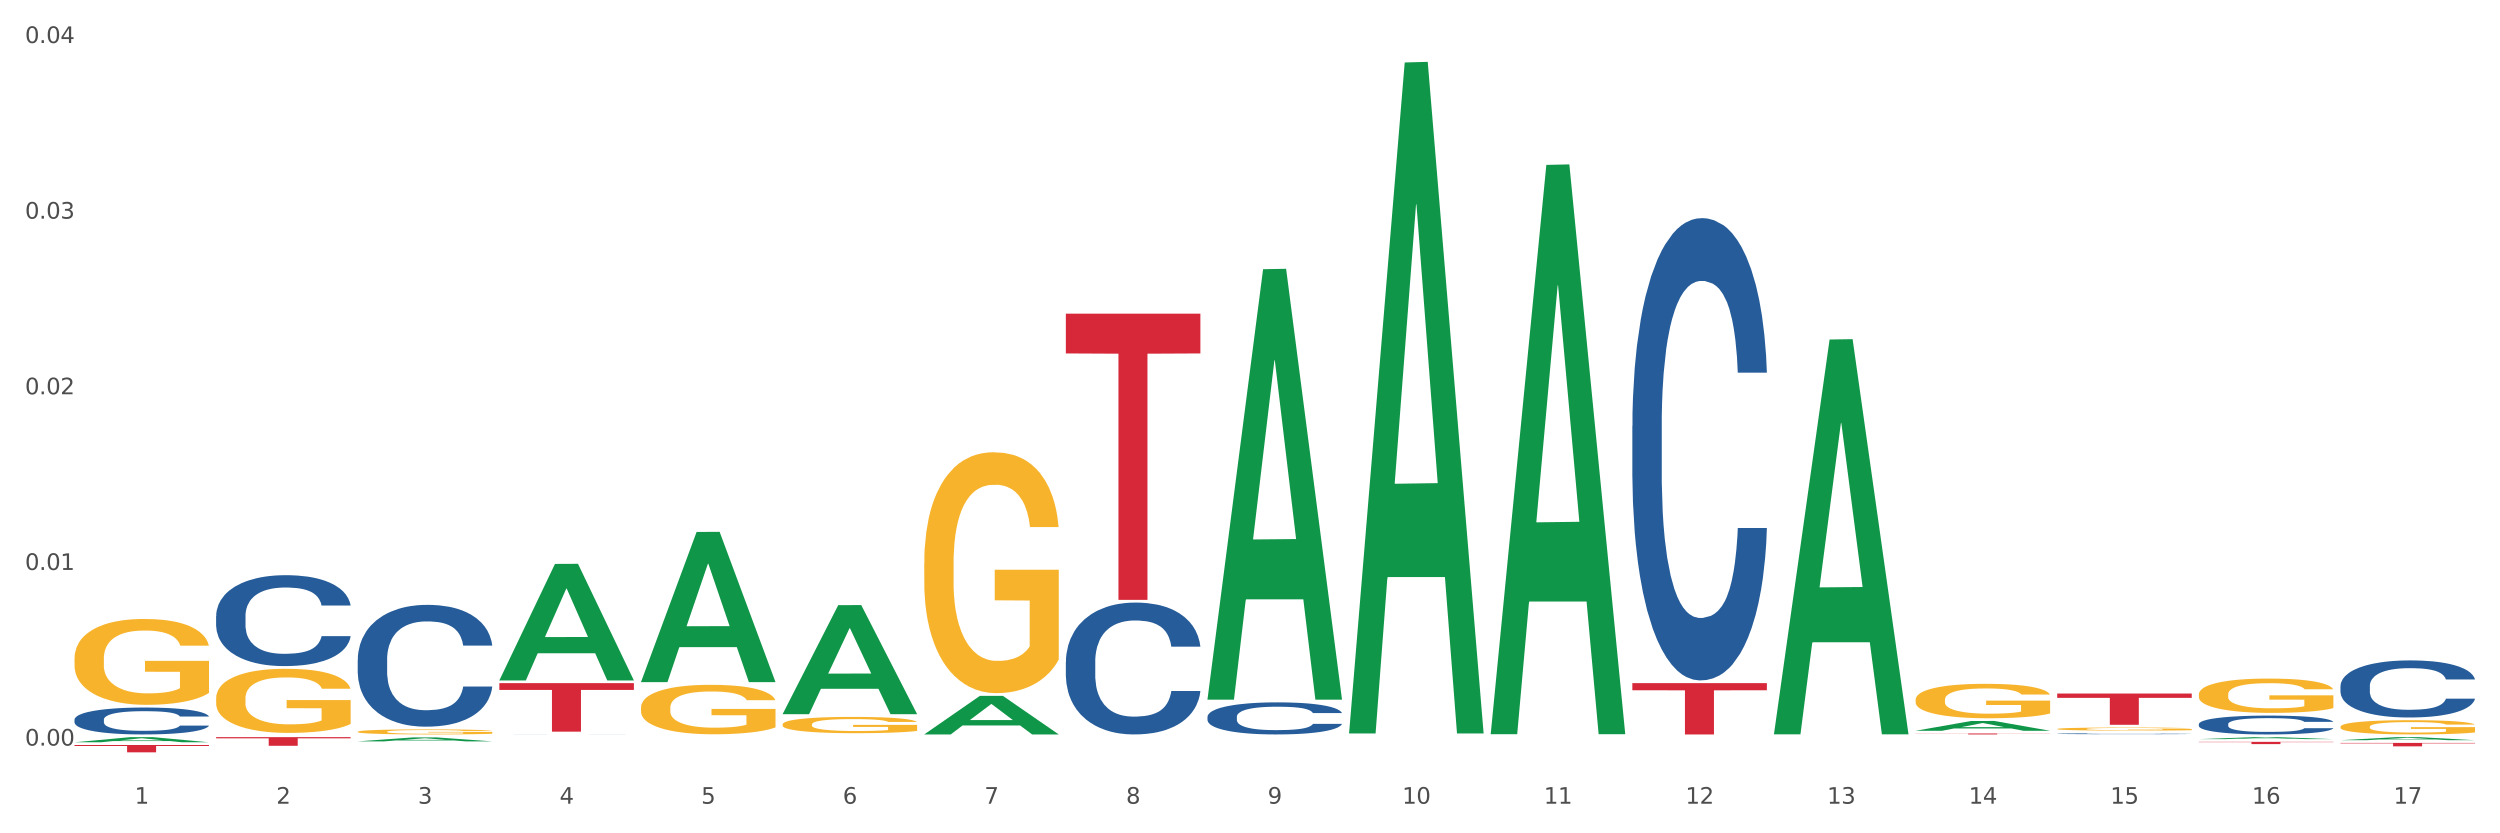 <?xml version="1.0" encoding="utf-8" standalone="no"?>
<!DOCTYPE svg PUBLIC "-//W3C//DTD SVG 1.1//EN"
  "http://www.w3.org/Graphics/SVG/1.1/DTD/svg11.dtd">
<svg xmlns:xlink="http://www.w3.org/1999/xlink" width="1080pt" height="360pt" viewBox="0 0 1080 360" xmlns="http://www.w3.org/2000/svg" version="1.1">
 <rect x="0" y="0" width="1080" height="360" fill="#333333" stroke="none"/>
 <defs>
  <style type="text/css">*{stroke-linejoin: round; stroke-linecap: butt}</style>
 </defs>
 <g id="figure_1">
  <g id="patch_1">
   <path d="M 0 360 
L 1080 360 
L 1080 0 
L 0 0 
z
" style="fill: #ffffff; stroke: #ffffff; stroke-linejoin: miter"/>
  </g>
  <g id="axes_1">
   <g id="matplotlib.axis_1">
    <g id="xtick_1">
     <g id="text_1">
      <!-- 1 -->
      <g style="fill: #4d4d4d" transform="translate(58.182 347.204) scale(0.096 -0.096)">
       <defs>
        <path id="DejaVuSans-31" d="M 794 531 
L 1825 531 
L 1825 4091 
L 703 3866 
L 703 4441 
L 1819 4666 
L 2450 4666 
L 2450 531 
L 3481 531 
L 3481 0 
L 794 0 
L 794 531 
z
" transform="scale(0.016)"/>
       </defs>
       <use xlink:href="#DejaVuSans-31"/>
      </g>
     </g>
    </g>
    <g id="xtick_2">
     <g id="text_2">
      <!-- 2 -->
      <g style="fill: #4d4d4d" transform="translate(119.364 347.204) scale(0.096 -0.096)">
       <defs>
        <path id="DejaVuSans-32" d="M 1228 531 
L 3431 531 
L 3431 0 
L 469 0 
L 469 531 
Q 828 903 1448 1529 
Q 2069 2156 2228 2338 
Q 2531 2678 2651 2914 
Q 2772 3150 2772 3378 
Q 2772 3750 2511 3984 
Q 2250 4219 1831 4219 
Q 1534 4219 1204 4116 
Q 875 4013 500 3803 
L 500 4441 
Q 881 4594 1212 4672 
Q 1544 4750 1819 4750 
Q 2544 4750 2975 4387 
Q 3406 4025 3406 3419 
Q 3406 3131 3298 2873 
Q 3191 2616 2906 2266 
Q 2828 2175 2409 1742 
Q 1991 1309 1228 531 
z
" transform="scale(0.016)"/>
       </defs>
       <use xlink:href="#DejaVuSans-32"/>
      </g>
     </g>
    </g>
    <g id="xtick_3">
     <g id="text_3">
      <!-- 3 -->
      <g style="fill: #4d4d4d" transform="translate(180.545 347.204) scale(0.096 -0.096)">
       <defs>
        <path id="DejaVuSans-33" d="M 2597 2516 
Q 3050 2419 3304 2112 
Q 3559 1806 3559 1356 
Q 3559 666 3084 287 
Q 2609 -91 1734 -91 
Q 1441 -91 1130 -33 
Q 819 25 488 141 
L 488 750 
Q 750 597 1062 519 
Q 1375 441 1716 441 
Q 2309 441 2620 675 
Q 2931 909 2931 1356 
Q 2931 1769 2642 2001 
Q 2353 2234 1838 2234 
L 1294 2234 
L 1294 2753 
L 1863 2753 
Q 2328 2753 2575 2939 
Q 2822 3125 2822 3475 
Q 2822 3834 2567 4026 
Q 2313 4219 1838 4219 
Q 1578 4219 1281 4162 
Q 984 4106 628 3988 
L 628 4550 
Q 988 4650 1302 4700 
Q 1616 4750 1894 4750 
Q 2613 4750 3031 4423 
Q 3450 4097 3450 3541 
Q 3450 3153 3228 2886 
Q 3006 2619 2597 2516 
z
" transform="scale(0.016)"/>
       </defs>
       <use xlink:href="#DejaVuSans-33"/>
      </g>
     </g>
    </g>
    <g id="xtick_4">
     <g id="text_4">
      <!-- 4 -->
      <g style="fill: #4d4d4d" transform="translate(241.726 347.204) scale(0.096 -0.096)">
       <defs>
        <path id="DejaVuSans-34" d="M 2419 4116 
L 825 1625 
L 2419 1625 
L 2419 4116 
z
M 2253 4666 
L 3047 4666 
L 3047 1625 
L 3713 1625 
L 3713 1100 
L 3047 1100 
L 3047 0 
L 2419 0 
L 2419 1100 
L 313 1100 
L 313 1709 
L 2253 4666 
z
" transform="scale(0.016)"/>
       </defs>
       <use xlink:href="#DejaVuSans-34"/>
      </g>
     </g>
    </g>
    <g id="xtick_5">
     <g id="text_5">
      <!-- 5 -->
      <g style="fill: #4d4d4d" transform="translate(302.908 347.204) scale(0.096 -0.096)">
       <defs>
        <path id="DejaVuSans-35" d="M 691 4666 
L 3169 4666 
L 3169 4134 
L 1269 4134 
L 1269 2991 
Q 1406 3038 1543 3061 
Q 1681 3084 1819 3084 
Q 2600 3084 3056 2656 
Q 3513 2228 3513 1497 
Q 3513 744 3044 326 
Q 2575 -91 1722 -91 
Q 1428 -91 1123 -41 
Q 819 9 494 109 
L 494 744 
Q 775 591 1075 516 
Q 1375 441 1709 441 
Q 2250 441 2565 725 
Q 2881 1009 2881 1497 
Q 2881 1984 2565 2268 
Q 2250 2553 1709 2553 
Q 1456 2553 1204 2497 
Q 953 2441 691 2322 
L 691 4666 
z
" transform="scale(0.016)"/>
       </defs>
       <use xlink:href="#DejaVuSans-35"/>
      </g>
     </g>
    </g>
    <g id="xtick_6">
     <g id="text_6">
      <!-- 6 -->
      <g style="fill: #4d4d4d" transform="translate(364.089 347.204) scale(0.096 -0.096)">
       <defs>
        <path id="DejaVuSans-36" d="M 2113 2584 
Q 1688 2584 1439 2293 
Q 1191 2003 1191 1497 
Q 1191 994 1439 701 
Q 1688 409 2113 409 
Q 2538 409 2786 701 
Q 3034 994 3034 1497 
Q 3034 2003 2786 2293 
Q 2538 2584 2113 2584 
z
M 3366 4563 
L 3366 3988 
Q 3128 4100 2886 4159 
Q 2644 4219 2406 4219 
Q 1781 4219 1451 3797 
Q 1122 3375 1075 2522 
Q 1259 2794 1537 2939 
Q 1816 3084 2150 3084 
Q 2853 3084 3261 2657 
Q 3669 2231 3669 1497 
Q 3669 778 3244 343 
Q 2819 -91 2113 -91 
Q 1303 -91 875 529 
Q 447 1150 447 2328 
Q 447 3434 972 4092 
Q 1497 4750 2381 4750 
Q 2619 4750 2861 4703 
Q 3103 4656 3366 4563 
z
" transform="scale(0.016)"/>
       </defs>
       <use xlink:href="#DejaVuSans-36"/>
      </g>
     </g>
    </g>
    <g id="xtick_7">
     <g id="text_7">
      <!-- 7 -->
      <g style="fill: #4d4d4d" transform="translate(425.271 347.204) scale(0.096 -0.096)">
       <defs>
        <path id="DejaVuSans-37" d="M 525 4666 
L 3525 4666 
L 3525 4397 
L 1831 0 
L 1172 0 
L 2766 4134 
L 525 4134 
L 525 4666 
z
" transform="scale(0.016)"/>
       </defs>
       <use xlink:href="#DejaVuSans-37"/>
      </g>
     </g>
    </g>
    <g id="xtick_8">
     <g id="text_8">
      <!-- 8 -->
      <g style="fill: #4d4d4d" transform="translate(486.452 347.204) scale(0.096 -0.096)">
       <defs>
        <path id="DejaVuSans-38" d="M 2034 2216 
Q 1584 2216 1326 1975 
Q 1069 1734 1069 1313 
Q 1069 891 1326 650 
Q 1584 409 2034 409 
Q 2484 409 2743 651 
Q 3003 894 3003 1313 
Q 3003 1734 2745 1975 
Q 2488 2216 2034 2216 
z
M 1403 2484 
Q 997 2584 770 2862 
Q 544 3141 544 3541 
Q 544 4100 942 4425 
Q 1341 4750 2034 4750 
Q 2731 4750 3128 4425 
Q 3525 4100 3525 3541 
Q 3525 3141 3298 2862 
Q 3072 2584 2669 2484 
Q 3125 2378 3379 2068 
Q 3634 1759 3634 1313 
Q 3634 634 3220 271 
Q 2806 -91 2034 -91 
Q 1263 -91 848 271 
Q 434 634 434 1313 
Q 434 1759 690 2068 
Q 947 2378 1403 2484 
z
M 1172 3481 
Q 1172 3119 1398 2916 
Q 1625 2713 2034 2713 
Q 2441 2713 2670 2916 
Q 2900 3119 2900 3481 
Q 2900 3844 2670 4047 
Q 2441 4250 2034 4250 
Q 1625 4250 1398 4047 
Q 1172 3844 1172 3481 
z
" transform="scale(0.016)"/>
       </defs>
       <use xlink:href="#DejaVuSans-38"/>
      </g>
     </g>
    </g>
    <g id="xtick_9">
     <g id="text_9">
      <!-- 9 -->
      <g style="fill: #4d4d4d" transform="translate(547.634 347.204) scale(0.096 -0.096)">
       <defs>
        <path id="DejaVuSans-39" d="M 703 97 
L 703 672 
Q 941 559 1184 500 
Q 1428 441 1663 441 
Q 2288 441 2617 861 
Q 2947 1281 2994 2138 
Q 2813 1869 2534 1725 
Q 2256 1581 1919 1581 
Q 1219 1581 811 2004 
Q 403 2428 403 3163 
Q 403 3881 828 4315 
Q 1253 4750 1959 4750 
Q 2769 4750 3195 4129 
Q 3622 3509 3622 2328 
Q 3622 1225 3098 567 
Q 2575 -91 1691 -91 
Q 1453 -91 1209 -44 
Q 966 3 703 97 
z
M 1959 2075 
Q 2384 2075 2632 2365 
Q 2881 2656 2881 3163 
Q 2881 3666 2632 3958 
Q 2384 4250 1959 4250 
Q 1534 4250 1286 3958 
Q 1038 3666 1038 3163 
Q 1038 2656 1286 2365 
Q 1534 2075 1959 2075 
z
" transform="scale(0.016)"/>
       </defs>
       <use xlink:href="#DejaVuSans-39"/>
      </g>
     </g>
    </g>
    <g id="xtick_10">
     <g id="text_10">
      <!-- 10 -->
      <g style="fill: #4d4d4d" transform="translate(605.761 347.204) scale(0.096 -0.096)">
       <defs>
        <path id="DejaVuSans-30" d="M 2034 4250 
Q 1547 4250 1301 3770 
Q 1056 3291 1056 2328 
Q 1056 1369 1301 889 
Q 1547 409 2034 409 
Q 2525 409 2770 889 
Q 3016 1369 3016 2328 
Q 3016 3291 2770 3770 
Q 2525 4250 2034 4250 
z
M 2034 4750 
Q 2819 4750 3233 4129 
Q 3647 3509 3647 2328 
Q 3647 1150 3233 529 
Q 2819 -91 2034 -91 
Q 1250 -91 836 529 
Q 422 1150 422 2328 
Q 422 3509 836 4129 
Q 1250 4750 2034 4750 
z
" transform="scale(0.016)"/>
       </defs>
       <use xlink:href="#DejaVuSans-31"/>
       <use xlink:href="#DejaVuSans-30" transform="translate(63.623 0)"/>
      </g>
     </g>
    </g>
    <g id="xtick_11">
     <g id="text_11">
      <!-- 11 -->
      <g style="fill: #4d4d4d" transform="translate(666.942 347.204) scale(0.096 -0.096)">
       <use xlink:href="#DejaVuSans-31"/>
       <use xlink:href="#DejaVuSans-31" transform="translate(63.623 0)"/>
      </g>
     </g>
    </g>
    <g id="xtick_12">
     <g id="text_12">
      <!-- 12 -->
      <g style="fill: #4d4d4d" transform="translate(728.124 347.204) scale(0.096 -0.096)">
       <use xlink:href="#DejaVuSans-31"/>
       <use xlink:href="#DejaVuSans-32" transform="translate(63.623 0)"/>
      </g>
     </g>
    </g>
    <g id="xtick_13">
     <g id="text_13">
      <!-- 13 -->
      <g style="fill: #4d4d4d" transform="translate(789.305 347.204) scale(0.096 -0.096)">
       <use xlink:href="#DejaVuSans-31"/>
       <use xlink:href="#DejaVuSans-33" transform="translate(63.623 0)"/>
      </g>
     </g>
    </g>
    <g id="xtick_14">
     <g id="text_14">
      <!-- 14 -->
      <g style="fill: #4d4d4d" transform="translate(850.487 347.204) scale(0.096 -0.096)">
       <use xlink:href="#DejaVuSans-31"/>
       <use xlink:href="#DejaVuSans-34" transform="translate(63.623 0)"/>
      </g>
     </g>
    </g>
    <g id="xtick_15">
     <g id="text_15">
      <!-- 15 -->
      <g style="fill: #4d4d4d" transform="translate(911.668 347.204) scale(0.096 -0.096)">
       <use xlink:href="#DejaVuSans-31"/>
       <use xlink:href="#DejaVuSans-35" transform="translate(63.623 0)"/>
      </g>
     </g>
    </g>
    <g id="xtick_16">
     <g id="text_16">
      <!-- 16 -->
      <g style="fill: #4d4d4d" transform="translate(972.849 347.204) scale(0.096 -0.096)">
       <use xlink:href="#DejaVuSans-31"/>
       <use xlink:href="#DejaVuSans-36" transform="translate(63.623 0)"/>
      </g>
     </g>
    </g>
    <g id="xtick_17">
     <g id="text_17">
      <!-- 17 -->
      <g style="fill: #4d4d4d" transform="translate(1034.031 347.204) scale(0.096 -0.096)">
       <use xlink:href="#DejaVuSans-31"/>
       <use xlink:href="#DejaVuSans-37" transform="translate(63.623 0)"/>
      </g>
     </g>
    </g>
    <g id="xtick_18"/>
    <g id="xtick_19"/>
    <g id="xtick_20"/>
    <g id="xtick_21"/>
    <g id="xtick_22"/>
    <g id="xtick_23"/>
    <g id="xtick_24"/>
    <g id="xtick_25"/>
    <g id="xtick_26"/>
    <g id="xtick_27"/>
    <g id="xtick_28"/>
    <g id="xtick_29"/>
    <g id="xtick_30"/>
    <g id="xtick_31"/>
    <g id="xtick_32"/>
    <g id="xtick_33"/>
   </g>
   <g id="matplotlib.axis_2">
    <g id="ytick_1">
     <g id="text_18">
      <!-- 0.00 -->
      <g style="fill: #4d4d4d" transform="translate(10.8 322.094) scale(0.096 -0.096)">
       <defs>
        <path id="DejaVuSans-2e" d="M 684 794 
L 1344 794 
L 1344 0 
L 684 0 
L 684 794 
z
" transform="scale(0.016)"/>
       </defs>
       <use xlink:href="#DejaVuSans-30"/>
       <use xlink:href="#DejaVuSans-2e" transform="translate(63.623 0)"/>
       <use xlink:href="#DejaVuSans-30" transform="translate(95.41 0)"/>
       <use xlink:href="#DejaVuSans-30" transform="translate(159.033 0)"/>
      </g>
     </g>
    </g>
    <g id="ytick_2">
     <g id="text_19">
      <!-- 0.01 -->
      <g style="fill: #4d4d4d" transform="translate(10.8 246.215) scale(0.096 -0.096)">
       <use xlink:href="#DejaVuSans-30"/>
       <use xlink:href="#DejaVuSans-2e" transform="translate(63.623 0)"/>
       <use xlink:href="#DejaVuSans-30" transform="translate(95.41 0)"/>
       <use xlink:href="#DejaVuSans-31" transform="translate(159.033 0)"/>
      </g>
     </g>
    </g>
    <g id="ytick_3">
     <g id="text_20">
      <!-- 0.02 -->
      <g style="fill: #4d4d4d" transform="translate(10.8 170.337) scale(0.096 -0.096)">
       <use xlink:href="#DejaVuSans-30"/>
       <use xlink:href="#DejaVuSans-2e" transform="translate(63.623 0)"/>
       <use xlink:href="#DejaVuSans-30" transform="translate(95.41 0)"/>
       <use xlink:href="#DejaVuSans-32" transform="translate(159.033 0)"/>
      </g>
     </g>
    </g>
    <g id="ytick_4">
     <g id="text_21">
      <!-- 0.03 -->
      <g style="fill: #4d4d4d" transform="translate(10.8 94.459) scale(0.096 -0.096)">
       <use xlink:href="#DejaVuSans-30"/>
       <use xlink:href="#DejaVuSans-2e" transform="translate(63.623 0)"/>
       <use xlink:href="#DejaVuSans-30" transform="translate(95.41 0)"/>
       <use xlink:href="#DejaVuSans-33" transform="translate(159.033 0)"/>
      </g>
     </g>
    </g>
    <g id="ytick_5">
     <g id="text_22">
      <!-- 0.04 -->
      <g style="fill: #4d4d4d" transform="translate(10.8 18.58) scale(0.096 -0.096)">
       <use xlink:href="#DejaVuSans-30"/>
       <use xlink:href="#DejaVuSans-2e" transform="translate(63.623 0)"/>
       <use xlink:href="#DejaVuSans-30" transform="translate(95.41 0)"/>
       <use xlink:href="#DejaVuSans-34" transform="translate(159.033 0)"/>
      </g>
     </g>
    </g>
    <g id="ytick_6"/>
    <g id="ytick_7"/>
    <g id="ytick_8"/>
    <g id="ytick_9"/>
   </g>
   <g id="PolyCollection_1">
    <path d="M 93.356 318.446 
L 151.479 318.446 
L 151.479 318.965 
L 128.615 318.968 
L 128.615 322.175 
L 116.082 322.175 
L 116.082 318.968 
L 93.356 318.965 
L 93.356 318.45 
L 93.356 318.446 
z
" clip-path="url(#pc06f6d94a5)" style="fill: #d62839"/>
    <path d="M 32.175 321.839 
L 90.297 321.839 
L 90.297 322.277 
L 67.434 322.28 
L 67.434 324.995 
L 54.901 324.995 
L 54.901 322.28 
L 32.175 322.277 
L 32.175 321.842 
L 32.175 321.839 
z
" clip-path="url(#pc06f6d94a5)" style="fill: #d62839"/>
    <path d="M 888.715 299.599 
L 946.837 299.599 
L 946.837 301.478 
L 923.974 301.491 
L 923.974 313.124 
L 911.44 313.124 
L 911.44 301.491 
L 888.715 301.478 
L 888.715 299.611 
L 888.715 299.599 
z
" clip-path="url(#pc06f6d94a5)" style="fill: #d62839"/>
    <path d="M 949.896 320.474 
L 1008.019 320.474 
L 1008.019 320.611 
L 985.155 320.612 
L 985.155 321.456 
L 972.622 321.456 
L 972.622 320.612 
L 949.896 320.611 
L 949.896 320.475 
L 949.896 320.474 
z
" clip-path="url(#pc06f6d94a5)" style="fill: #d62839"/>
    <path d="M 276.901 305.719 
L 276.969 305.699 
L 276.969 304.997 
L 277.107 304.392 
L 277.793 302.929 
L 278.822 301.72 
L 279.577 301.076 
L 280.332 300.549 
L 281.224 300.022 
L 282.322 299.476 
L 284.312 298.676 
L 285.547 298.267 
L 287.057 297.838 
L 289.801 297.213 
L 291.792 296.862 
L 293.85 296.57 
L 297.213 296.219 
L 299.408 296.062 
L 301.742 295.945 
L 304.555 295.867 
L 306.682 295.848 
L 311.349 295.906 
L 315.329 296.082 
L 317.25 296.219 
L 319.72 296.453 
L 321.024 296.609 
L 323.152 296.921 
L 325.347 297.33 
L 326.857 297.682 
L 329.122 298.345 
L 330.837 299.008 
L 332.415 299.827 
L 333.239 300.393 
L 333.856 300.92 
L 334.405 301.525 
L 334.954 302.48 
L 322.603 302.48 
L 322.122 301.798 
L 321.367 301.154 
L 320.269 300.53 
L 319.309 300.14 
L 317.662 299.652 
L 316.152 299.34 
L 314.574 299.106 
L 312.652 298.911 
L 311.143 298.813 
L 309.015 298.735 
L 304.83 298.754 
L 302.016 298.911 
L 300.095 299.106 
L 298.86 299.281 
L 297.762 299.476 
L 296.526 299.749 
L 295.085 300.159 
L 294.056 300.53 
L 293.027 300.998 
L 292.203 301.466 
L 291.448 302.012 
L 290.831 302.597 
L 290.35 303.202 
L 289.939 303.943 
L 289.596 305.172 
L 289.596 307.845 
L 289.733 308.45 
L 290.076 309.249 
L 290.488 309.854 
L 291.174 310.576 
L 291.792 311.064 
L 292.958 311.766 
L 294.262 312.351 
L 295.291 312.722 
L 296.321 313.034 
L 298.105 313.463 
L 300.095 313.814 
L 301.81 314.029 
L 304.143 314.224 
L 305.722 314.302 
L 307.094 314.341 
L 310.457 314.341 
L 312.858 314.282 
L 315.535 314.146 
L 317.593 313.97 
L 319.309 313.756 
L 321.23 313.405 
L 322.465 313.073 
L 322.465 308.996 
L 307.369 308.976 
L 307.369 306.265 
L 335.023 306.265 
L 335.023 314.224 
L 333.856 314.634 
L 332.553 315.004 
L 331.18 315.336 
L 329.122 315.745 
L 326.651 316.136 
L 324.455 316.409 
L 322.122 316.643 
L 319.377 316.857 
L 315.809 317.052 
L 313.613 317.13 
L 310.868 317.189 
L 307.643 317.208 
L 304.83 317.169 
L 302.085 317.072 
L 299.203 316.896 
L 296.389 316.643 
L 294.262 316.389 
L 292.135 316.077 
L 289.87 315.667 
L 288.086 315.277 
L 286.714 314.926 
L 285.204 314.477 
L 283.557 313.892 
L 282.322 313.366 
L 281.224 312.819 
L 280.057 312.117 
L 279.234 311.512 
L 278.41 310.752 
L 277.93 310.186 
L 277.381 309.308 
L 276.969 308.079 
L 276.901 305.719 
z
" clip-path="url(#pc06f6d94a5)" style="fill: #f7b32b"/>
    <path d="M 154.538 316.103 
L 154.606 316.101 
L 154.606 316.029 
L 154.744 315.967 
L 155.43 315.817 
L 156.459 315.694 
L 157.214 315.628 
L 157.969 315.574 
L 158.861 315.52 
L 159.959 315.464 
L 161.949 315.382 
L 163.184 315.34 
L 164.694 315.296 
L 167.439 315.232 
L 169.429 315.196 
L 171.487 315.166 
L 174.85 315.13 
L 177.046 315.114 
L 179.379 315.102 
L 182.192 315.094 
L 184.32 315.092 
L 188.986 315.098 
L 192.966 315.116 
L 194.887 315.13 
L 197.358 315.154 
L 198.661 315.17 
L 200.789 315.202 
L 202.985 315.244 
L 204.494 315.28 
L 206.759 315.348 
L 208.474 315.416 
L 210.053 315.5 
L 210.876 315.558 
L 211.494 315.612 
L 212.043 315.674 
L 212.592 315.771 
L 200.24 315.771 
L 199.759 315.702 
L 199.005 315.636 
L 197.907 315.572 
L 196.946 315.532 
L 195.299 315.482 
L 193.789 315.45 
L 192.211 315.426 
L 190.29 315.406 
L 188.78 315.396 
L 186.653 315.388 
L 182.467 315.39 
L 179.653 315.406 
L 177.732 315.426 
L 176.497 315.444 
L 175.399 315.464 
L 174.164 315.492 
L 172.723 315.534 
L 171.693 315.572 
L 170.664 315.62 
L 169.84 315.668 
L 169.086 315.724 
L 168.468 315.783 
L 167.988 315.845 
L 167.576 315.921 
L 167.233 316.047 
L 167.233 316.321 
L 167.37 316.383 
L 167.713 316.465 
L 168.125 316.526 
L 168.811 316.6 
L 169.429 316.65 
L 170.595 316.722 
L 171.899 316.782 
L 172.928 316.82 
L 173.958 316.852 
L 175.742 316.896 
L 177.732 316.932 
L 179.447 316.954 
L 181.781 316.974 
L 183.359 316.982 
L 184.731 316.986 
L 188.094 316.986 
L 190.495 316.98 
L 193.172 316.966 
L 195.23 316.948 
L 196.946 316.926 
L 198.867 316.89 
L 200.102 316.856 
L 200.102 316.439 
L 185.006 316.437 
L 185.006 316.159 
L 212.66 316.159 
L 212.66 316.974 
L 211.494 317.016 
L 210.19 317.054 
L 208.817 317.088 
L 206.759 317.13 
L 204.288 317.17 
L 202.092 317.198 
L 199.759 317.222 
L 197.014 317.244 
L 193.446 317.264 
L 191.25 317.272 
L 188.505 317.278 
L 185.28 317.28 
L 182.467 317.276 
L 179.722 317.266 
L 176.84 317.248 
L 174.026 317.222 
L 171.899 317.196 
L 169.772 317.164 
L 167.507 317.122 
L 165.723 317.082 
L 164.351 317.046 
L 162.841 317 
L 161.194 316.94 
L 159.959 316.886 
L 158.861 316.83 
L 157.694 316.758 
L 156.871 316.696 
L 156.048 316.618 
L 155.567 316.56 
L 155.018 316.471 
L 154.606 316.345 
L 154.538 316.103 
z
" clip-path="url(#pc06f6d94a5)" style="fill: #f7b32b"/>
    <path d="M 93.356 301.72 
L 93.425 301.694 
L 93.425 300.784 
L 93.562 300 
L 94.248 298.103 
L 95.278 296.534 
L 96.033 295.7 
L 96.787 295.017 
L 97.68 294.334 
L 98.778 293.625 
L 100.768 292.588 
L 102.003 292.057 
L 103.512 291.501 
L 106.257 290.691 
L 108.247 290.236 
L 110.306 289.856 
L 113.668 289.401 
L 115.864 289.199 
L 118.197 289.047 
L 121.011 288.946 
L 123.138 288.92 
L 127.804 288.996 
L 131.784 289.224 
L 133.706 289.401 
L 136.176 289.705 
L 137.48 289.907 
L 139.607 290.312 
L 141.803 290.843 
L 143.313 291.298 
L 145.577 292.158 
L 147.293 293.018 
L 148.871 294.081 
L 149.695 294.814 
L 150.312 295.497 
L 150.861 296.281 
L 151.41 297.521 
L 139.058 297.521 
L 138.578 296.635 
L 137.823 295.801 
L 136.725 294.991 
L 135.764 294.485 
L 134.118 293.853 
L 132.608 293.448 
L 131.03 293.145 
L 129.108 292.892 
L 127.599 292.765 
L 125.471 292.664 
L 121.285 292.689 
L 118.472 292.892 
L 116.55 293.145 
L 115.315 293.372 
L 114.217 293.625 
L 112.982 293.979 
L 111.541 294.511 
L 110.512 294.991 
L 109.482 295.598 
L 108.659 296.205 
L 107.904 296.914 
L 107.287 297.673 
L 106.806 298.457 
L 106.394 299.418 
L 106.051 301.012 
L 106.051 304.477 
L 106.189 305.261 
L 106.532 306.298 
L 106.943 307.082 
L 107.63 308.018 
L 108.247 308.651 
L 109.414 309.561 
L 110.718 310.32 
L 111.747 310.801 
L 112.776 311.205 
L 114.56 311.762 
L 116.55 312.217 
L 118.266 312.496 
L 120.599 312.748 
L 122.177 312.85 
L 123.55 312.9 
L 126.912 312.9 
L 129.314 312.824 
L 131.99 312.647 
L 134.049 312.42 
L 135.764 312.141 
L 137.686 311.686 
L 138.921 311.256 
L 138.921 305.969 
L 123.824 305.944 
L 123.824 302.428 
L 151.479 302.428 
L 151.479 312.748 
L 150.312 313.28 
L 149.008 313.76 
L 147.636 314.19 
L 145.577 314.721 
L 143.107 315.227 
L 140.911 315.582 
L 138.578 315.885 
L 135.833 316.163 
L 132.265 316.416 
L 130.069 316.517 
L 127.324 316.593 
L 124.099 316.619 
L 121.285 316.568 
L 118.54 316.442 
L 115.658 316.214 
L 112.845 315.885 
L 110.718 315.556 
L 108.59 315.152 
L 106.326 314.62 
L 104.542 314.114 
L 103.169 313.659 
L 101.66 313.077 
L 100.013 312.318 
L 98.778 311.635 
L 97.68 310.927 
L 96.513 310.017 
L 95.69 309.232 
L 94.866 308.246 
L 94.386 307.512 
L 93.837 306.374 
L 93.425 304.78 
L 93.356 301.72 
z
" clip-path="url(#pc06f6d94a5)" style="fill: #f7b32b"/>
    <path d="M 32.175 284.538 
L 32.244 284.504 
L 32.244 283.285 
L 32.381 282.234 
L 33.067 279.694 
L 34.096 277.593 
L 34.851 276.476 
L 35.606 275.561 
L 36.498 274.646 
L 37.596 273.698 
L 39.586 272.309 
L 40.821 271.597 
L 42.331 270.852 
L 45.076 269.768 
L 47.066 269.158 
L 49.124 268.65 
L 52.487 268.04 
L 54.683 267.769 
L 57.016 267.566 
L 59.829 267.431 
L 61.957 267.397 
L 66.623 267.498 
L 70.603 267.803 
L 72.524 268.04 
L 74.995 268.447 
L 76.299 268.718 
L 78.426 269.26 
L 80.622 269.971 
L 82.131 270.581 
L 84.396 271.733 
L 86.111 272.885 
L 87.69 274.307 
L 88.513 275.29 
L 89.131 276.205 
L 89.68 277.255 
L 90.229 278.915 
L 77.877 278.915 
L 77.397 277.729 
L 76.642 276.611 
L 75.544 275.527 
L 74.583 274.849 
L 72.936 274.003 
L 71.426 273.461 
L 69.848 273.054 
L 67.927 272.715 
L 66.417 272.546 
L 64.29 272.41 
L 60.104 272.444 
L 57.29 272.715 
L 55.369 273.054 
L 54.134 273.359 
L 53.036 273.698 
L 51.801 274.172 
L 50.36 274.883 
L 49.33 275.527 
L 48.301 276.34 
L 47.478 277.153 
L 46.723 278.102 
L 46.105 279.118 
L 45.625 280.168 
L 45.213 281.455 
L 44.87 283.59 
L 44.87 288.231 
L 45.007 289.281 
L 45.35 290.67 
L 45.762 291.72 
L 46.448 292.973 
L 47.066 293.82 
L 48.232 295.04 
L 49.536 296.056 
L 50.566 296.7 
L 51.595 297.242 
L 53.379 297.987 
L 55.369 298.597 
L 57.085 298.969 
L 59.418 299.308 
L 60.996 299.444 
L 62.368 299.511 
L 65.731 299.511 
L 68.133 299.41 
L 70.809 299.173 
L 72.868 298.868 
L 74.583 298.495 
L 76.504 297.885 
L 77.74 297.309 
L 77.74 290.229 
L 62.643 290.195 
L 62.643 285.487 
L 90.297 285.487 
L 90.297 299.308 
L 89.131 300.019 
L 87.827 300.663 
L 86.455 301.239 
L 84.396 301.95 
L 81.926 302.628 
L 79.73 303.102 
L 77.397 303.509 
L 74.652 303.881 
L 71.083 304.22 
L 68.887 304.356 
L 66.143 304.457 
L 62.917 304.491 
L 60.104 304.423 
L 57.359 304.254 
L 54.477 303.949 
L 51.663 303.509 
L 49.536 303.068 
L 47.409 302.526 
L 45.144 301.815 
L 43.36 301.137 
L 41.988 300.528 
L 40.478 299.748 
L 38.831 298.732 
L 37.596 297.818 
L 36.498 296.869 
L 35.332 295.649 
L 34.508 294.599 
L 33.685 293.278 
L 33.204 292.296 
L 32.655 290.771 
L 32.244 288.637 
L 32.175 284.538 
z
" clip-path="url(#pc06f6d94a5)" style="fill: #f7b32b"/>
    <path d="M 888.715 314.907 
L 888.783 314.906 
L 888.783 314.862 
L 888.921 314.825 
L 889.607 314.733 
L 890.636 314.658 
L 891.391 314.618 
L 892.146 314.585 
L 893.038 314.552 
L 894.136 314.518 
L 896.126 314.468 
L 897.361 314.442 
L 898.871 314.416 
L 901.616 314.377 
L 903.606 314.355 
L 905.664 314.336 
L 909.027 314.314 
L 911.223 314.305 
L 913.556 314.297 
L 916.369 314.293 
L 918.497 314.291 
L 923.163 314.295 
L 927.143 314.306 
L 929.064 314.314 
L 931.535 314.329 
L 932.838 314.339 
L 934.966 314.358 
L 937.162 314.384 
L 938.671 314.406 
L 940.936 314.447 
L 942.651 314.489 
L 944.23 314.54 
L 945.053 314.575 
L 945.671 314.608 
L 946.22 314.646 
L 946.769 314.705 
L 934.417 314.705 
L 933.936 314.663 
L 933.182 314.623 
L 932.084 314.584 
L 931.123 314.559 
L 929.476 314.529 
L 927.966 314.509 
L 926.388 314.495 
L 924.467 314.483 
L 922.957 314.476 
L 920.83 314.472 
L 916.644 314.473 
L 913.83 314.483 
L 911.909 314.495 
L 910.674 314.506 
L 909.576 314.518 
L 908.341 314.535 
L 906.899 314.56 
L 905.87 314.584 
L 904.841 314.613 
L 904.017 314.642 
L 903.263 314.676 
L 902.645 314.713 
L 902.165 314.75 
L 901.753 314.797 
L 901.41 314.873 
L 901.41 315.04 
L 901.547 315.078 
L 901.89 315.128 
L 902.302 315.166 
L 902.988 315.211 
L 903.606 315.241 
L 904.772 315.285 
L 906.076 315.322 
L 907.105 315.345 
L 908.135 315.364 
L 909.919 315.391 
L 911.909 315.413 
L 913.624 315.426 
L 915.958 315.438 
L 917.536 315.443 
L 918.908 315.446 
L 922.271 315.446 
L 924.672 315.442 
L 927.349 315.434 
L 929.407 315.423 
L 931.123 315.409 
L 933.044 315.387 
L 934.279 315.367 
L 934.279 315.112 
L 919.183 315.111 
L 919.183 314.942 
L 946.837 314.942 
L 946.837 315.438 
L 945.671 315.464 
L 944.367 315.487 
L 942.994 315.508 
L 940.936 315.533 
L 938.465 315.558 
L 936.269 315.575 
L 933.936 315.589 
L 931.191 315.603 
L 927.623 315.615 
L 925.427 315.62 
L 922.682 315.623 
L 919.457 315.625 
L 916.644 315.622 
L 913.899 315.616 
L 911.017 315.605 
L 908.203 315.589 
L 906.076 315.574 
L 903.949 315.554 
L 901.684 315.529 
L 899.9 315.504 
L 898.528 315.482 
L 897.018 315.454 
L 895.371 315.418 
L 894.136 315.385 
L 893.038 315.351 
L 891.871 315.307 
L 891.048 315.269 
L 890.224 315.222 
L 889.744 315.186 
L 889.195 315.132 
L 888.783 315.055 
L 888.715 314.907 
z
" clip-path="url(#pc06f6d94a5)" style="fill: #f7b32b"/>
    <path d="M 827.533 302.287 
L 827.602 302.273 
L 827.602 301.784 
L 827.739 301.363 
L 828.425 300.344 
L 829.455 299.501 
L 830.21 299.053 
L 830.964 298.686 
L 831.857 298.319 
L 832.954 297.939 
L 834.945 297.382 
L 836.18 297.096 
L 837.689 296.798 
L 840.434 296.363 
L 842.424 296.118 
L 844.483 295.914 
L 847.845 295.67 
L 850.041 295.561 
L 852.374 295.48 
L 855.188 295.425 
L 857.315 295.412 
L 861.981 295.452 
L 865.961 295.575 
L 867.883 295.67 
L 870.353 295.833 
L 871.657 295.941 
L 873.784 296.159 
L 875.98 296.444 
L 877.49 296.689 
L 879.754 297.151 
L 881.47 297.613 
L 883.048 298.183 
L 883.872 298.578 
L 884.489 298.944 
L 885.038 299.366 
L 885.587 300.031 
L 873.235 300.031 
L 872.755 299.556 
L 872 299.107 
L 870.902 298.673 
L 869.941 298.401 
L 868.295 298.061 
L 866.785 297.844 
L 865.207 297.681 
L 863.285 297.545 
L 861.775 297.477 
L 859.648 297.423 
L 855.462 297.436 
L 852.649 297.545 
L 850.727 297.681 
L 849.492 297.803 
L 848.394 297.939 
L 847.159 298.129 
L 845.718 298.414 
L 844.689 298.673 
L 843.659 298.999 
L 842.836 299.325 
L 842.081 299.705 
L 841.464 300.113 
L 840.983 300.534 
L 840.571 301.05 
L 840.228 301.907 
L 840.228 303.768 
L 840.366 304.189 
L 840.709 304.746 
L 841.12 305.168 
L 841.807 305.67 
L 842.424 306.01 
L 843.591 306.499 
L 844.895 306.907 
L 845.924 307.165 
L 846.953 307.382 
L 848.737 307.681 
L 850.727 307.926 
L 852.443 308.075 
L 854.776 308.211 
L 856.354 308.266 
L 857.727 308.293 
L 861.089 308.293 
L 863.491 308.252 
L 866.167 308.157 
L 868.226 308.035 
L 869.941 307.885 
L 871.863 307.641 
L 873.098 307.41 
L 873.098 304.57 
L 858.001 304.556 
L 858.001 302.667 
L 885.656 302.667 
L 885.656 308.211 
L 884.489 308.497 
L 883.185 308.755 
L 881.813 308.986 
L 879.754 309.271 
L 877.284 309.543 
L 875.088 309.733 
L 872.755 309.896 
L 870.01 310.046 
L 866.442 310.181 
L 864.246 310.236 
L 861.501 310.277 
L 858.276 310.29 
L 855.462 310.263 
L 852.717 310.195 
L 849.835 310.073 
L 847.022 309.896 
L 844.895 309.719 
L 842.767 309.502 
L 840.503 309.217 
L 838.719 308.945 
L 837.346 308.7 
L 835.837 308.388 
L 834.19 307.98 
L 832.954 307.613 
L 831.857 307.233 
L 830.69 306.744 
L 829.867 306.323 
L 829.043 305.793 
L 828.563 305.399 
L 828.014 304.787 
L 827.602 303.931 
L 827.533 302.287 
z
" clip-path="url(#pc06f6d94a5)" style="fill: #f7b32b"/>
    <path d="M 399.263 243.461 
L 399.332 243.366 
L 399.332 239.944 
L 399.469 236.998 
L 400.156 229.87 
L 401.185 223.977 
L 401.94 220.84 
L 402.695 218.274 
L 403.587 215.708 
L 404.685 213.047 
L 406.675 209.15 
L 407.91 207.154 
L 409.419 205.063 
L 412.164 202.021 
L 414.154 200.311 
L 416.213 198.885 
L 419.575 197.174 
L 421.771 196.414 
L 424.104 195.844 
L 426.918 195.463 
L 429.045 195.368 
L 433.711 195.653 
L 437.691 196.509 
L 439.613 197.174 
L 442.083 198.315 
L 443.387 199.075 
L 445.514 200.596 
L 447.71 202.592 
L 449.22 204.303 
L 451.484 207.534 
L 453.2 210.766 
L 454.778 214.757 
L 455.602 217.514 
L 456.219 220.08 
L 456.768 223.026 
L 457.317 227.684 
L 444.965 227.684 
L 444.485 224.357 
L 443.73 221.22 
L 442.632 218.179 
L 441.672 216.278 
L 440.025 213.902 
L 438.515 212.381 
L 436.937 211.241 
L 435.015 210.29 
L 433.506 209.815 
L 431.378 209.435 
L 427.192 209.53 
L 424.379 210.29 
L 422.458 211.241 
L 421.222 212.096 
L 420.124 213.047 
L 418.889 214.377 
L 417.448 216.373 
L 416.419 218.179 
L 415.39 220.46 
L 414.566 222.741 
L 413.811 225.402 
L 413.194 228.254 
L 412.713 231.2 
L 412.302 234.812 
L 411.958 240.8 
L 411.958 253.821 
L 412.096 256.767 
L 412.439 260.664 
L 412.851 263.611 
L 413.537 267.127 
L 414.154 269.503 
L 415.321 272.925 
L 416.625 275.776 
L 417.654 277.582 
L 418.683 279.103 
L 420.468 281.194 
L 422.458 282.905 
L 424.173 283.95 
L 426.506 284.901 
L 428.084 285.281 
L 429.457 285.471 
L 432.819 285.471 
L 435.221 285.186 
L 437.897 284.52 
L 439.956 283.665 
L 441.672 282.619 
L 443.593 280.909 
L 444.828 279.293 
L 444.828 259.429 
L 429.731 259.333 
L 429.731 246.122 
L 457.386 246.122 
L 457.386 284.901 
L 456.219 286.896 
L 454.915 288.702 
L 453.543 290.318 
L 451.484 292.314 
L 449.014 294.215 
L 446.818 295.546 
L 444.485 296.686 
L 441.74 297.732 
L 438.172 298.682 
L 435.976 299.062 
L 433.231 299.347 
L 430.006 299.442 
L 427.192 299.252 
L 424.448 298.777 
L 421.565 297.922 
L 418.752 296.686 
L 416.625 295.451 
L 414.497 293.93 
L 412.233 291.934 
L 410.449 290.033 
L 409.076 288.322 
L 407.567 286.136 
L 405.92 283.285 
L 404.685 280.719 
L 403.587 278.057 
L 402.42 274.636 
L 401.597 271.689 
L 400.773 267.983 
L 400.293 265.226 
L 399.744 260.949 
L 399.332 254.961 
L 399.263 243.461 
z
" clip-path="url(#pc06f6d94a5)" style="fill: #f7b32b"/>
    <path d="M 338.082 312.955 
L 338.151 312.948 
L 338.151 312.717 
L 338.288 312.517 
L 338.974 312.035 
L 340.003 311.637 
L 340.758 311.425 
L 341.513 311.251 
L 342.405 311.078 
L 343.503 310.898 
L 345.493 310.634 
L 346.728 310.499 
L 348.238 310.358 
L 350.983 310.152 
L 352.973 310.036 
L 355.032 309.94 
L 358.394 309.824 
L 360.59 309.773 
L 362.923 309.734 
L 365.737 309.708 
L 367.864 309.702 
L 372.53 309.721 
L 376.51 309.779 
L 378.431 309.824 
L 380.902 309.901 
L 382.206 309.953 
L 384.333 310.056 
L 386.529 310.191 
L 388.038 310.306 
L 390.303 310.525 
L 392.019 310.743 
L 393.597 311.013 
L 394.42 311.2 
L 395.038 311.373 
L 395.587 311.573 
L 396.136 311.888 
L 383.784 311.888 
L 383.304 311.663 
L 382.549 311.45 
L 381.451 311.245 
L 380.49 311.116 
L 378.843 310.955 
L 377.334 310.853 
L 375.755 310.775 
L 373.834 310.711 
L 372.324 310.679 
L 370.197 310.653 
L 366.011 310.66 
L 363.198 310.711 
L 361.276 310.775 
L 360.041 310.833 
L 358.943 310.898 
L 357.708 310.988 
L 356.267 311.123 
L 355.237 311.245 
L 354.208 311.399 
L 353.385 311.553 
L 352.63 311.733 
L 352.012 311.926 
L 351.532 312.125 
L 351.12 312.37 
L 350.777 312.775 
L 350.777 313.655 
L 350.914 313.855 
L 351.257 314.118 
L 351.669 314.317 
L 352.355 314.555 
L 352.973 314.716 
L 354.139 314.947 
L 355.443 315.14 
L 356.473 315.262 
L 357.502 315.365 
L 359.286 315.507 
L 361.276 315.622 
L 362.992 315.693 
L 365.325 315.757 
L 366.903 315.783 
L 368.276 315.796 
L 371.638 315.796 
L 374.04 315.777 
L 376.716 315.732 
L 378.775 315.674 
L 380.49 315.603 
L 382.412 315.487 
L 383.647 315.378 
L 383.647 314.035 
L 368.55 314.028 
L 368.55 313.135 
L 396.204 313.135 
L 396.204 315.757 
L 395.038 315.892 
L 393.734 316.014 
L 392.362 316.124 
L 390.303 316.259 
L 387.833 316.387 
L 385.637 316.477 
L 383.304 316.554 
L 380.559 316.625 
L 376.99 316.689 
L 374.795 316.715 
L 372.05 316.734 
L 368.824 316.741 
L 366.011 316.728 
L 363.266 316.696 
L 360.384 316.638 
L 357.571 316.554 
L 355.443 316.471 
L 353.316 316.368 
L 351.052 316.233 
L 349.267 316.104 
L 347.895 315.989 
L 346.385 315.841 
L 344.738 315.648 
L 343.503 315.474 
L 342.405 315.294 
L 341.239 315.063 
L 340.415 314.864 
L 339.592 314.613 
L 339.111 314.427 
L 338.562 314.137 
L 338.151 313.732 
L 338.082 312.955 
z
" clip-path="url(#pc06f6d94a5)" style="fill: #f7b32b"/>
    <path d="M 1011.078 320.937 
L 1069.2 320.937 
L 1069.2 321.144 
L 1046.337 321.145 
L 1046.337 322.422 
L 1033.803 322.422 
L 1033.803 321.145 
L 1011.078 321.144 
L 1011.078 320.939 
L 1011.078 320.937 
z
" clip-path="url(#pc06f6d94a5)" style="fill: #d62839"/>
    <path d="M 949.896 319.306 
L 949.956 319.305 
L 973.924 318.447 
L 983.871 318.446 
L 1008.019 319.307 
L 996.514 319.307 
L 991.301 319.107 
L 966.554 319.107 
L 966.374 319.11 
L 961.341 319.307 
L 949.896 319.307 
L 949.896 319.306 
L 969.67 318.987 
L 988.185 318.986 
L 979.017 318.63 
L 978.897 318.628 
L 978.778 318.631 
L 969.61 318.986 
L 969.67 318.987 
L 949.896 319.306 
z
" clip-path="url(#pc06f6d94a5)" style="fill: #109648"/>
    <path d="M 1011.078 313.968 
L 1011.146 313.963 
L 1011.146 313.76 
L 1011.284 313.586 
L 1011.97 313.164 
L 1012.999 312.816 
L 1013.754 312.63 
L 1014.509 312.478 
L 1015.401 312.327 
L 1016.499 312.169 
L 1018.489 311.939 
L 1019.724 311.821 
L 1021.234 311.697 
L 1023.978 311.517 
L 1025.969 311.416 
L 1028.027 311.332 
L 1031.39 311.23 
L 1033.585 311.185 
L 1035.919 311.152 
L 1038.732 311.129 
L 1040.859 311.124 
L 1045.526 311.141 
L 1049.506 311.191 
L 1051.427 311.23 
L 1053.897 311.298 
L 1055.201 311.343 
L 1057.328 311.433 
L 1059.524 311.551 
L 1061.034 311.652 
L 1063.299 311.843 
L 1065.014 312.034 
L 1066.592 312.27 
L 1067.416 312.434 
L 1068.033 312.585 
L 1068.582 312.76 
L 1069.131 313.035 
L 1056.78 313.035 
L 1056.299 312.838 
L 1055.544 312.653 
L 1054.446 312.473 
L 1053.486 312.36 
L 1051.839 312.22 
L 1050.329 312.13 
L 1048.751 312.062 
L 1046.829 312.006 
L 1045.32 311.978 
L 1043.192 311.956 
L 1039.007 311.961 
L 1036.193 312.006 
L 1034.272 312.062 
L 1033.037 312.113 
L 1031.939 312.169 
L 1030.703 312.248 
L 1029.262 312.366 
L 1028.233 312.473 
L 1027.204 312.608 
L 1026.38 312.743 
L 1025.625 312.9 
L 1025.008 313.069 
L 1024.527 313.243 
L 1024.116 313.457 
L 1023.773 313.811 
L 1023.773 314.581 
L 1023.91 314.755 
L 1024.253 314.986 
L 1024.665 315.16 
L 1025.351 315.368 
L 1025.969 315.509 
L 1027.135 315.711 
L 1028.439 315.88 
L 1029.468 315.986 
L 1030.498 316.076 
L 1032.282 316.2 
L 1034.272 316.301 
L 1035.987 316.363 
L 1038.32 316.419 
L 1039.899 316.442 
L 1041.271 316.453 
L 1044.634 316.453 
L 1047.035 316.436 
L 1049.712 316.397 
L 1051.77 316.346 
L 1053.486 316.284 
L 1055.407 316.183 
L 1056.642 316.088 
L 1056.642 314.913 
L 1041.546 314.907 
L 1041.546 314.126 
L 1069.2 314.126 
L 1069.2 316.419 
L 1068.033 316.537 
L 1066.73 316.644 
L 1065.357 316.74 
L 1063.299 316.858 
L 1060.828 316.97 
L 1058.632 317.049 
L 1056.299 317.116 
L 1053.554 317.178 
L 1049.986 317.235 
L 1047.79 317.257 
L 1045.045 317.274 
L 1041.82 317.28 
L 1039.007 317.268 
L 1036.262 317.24 
L 1033.38 317.19 
L 1030.566 317.116 
L 1028.439 317.043 
L 1026.312 316.953 
L 1024.047 316.835 
L 1022.263 316.723 
L 1020.891 316.622 
L 1019.381 316.492 
L 1017.734 316.324 
L 1016.499 316.172 
L 1015.401 316.015 
L 1014.234 315.812 
L 1013.411 315.638 
L 1012.587 315.419 
L 1012.107 315.256 
L 1011.558 315.003 
L 1011.146 314.649 
L 1011.078 313.968 
z
" clip-path="url(#pc06f6d94a5)" style="fill: #f7b32b"/>
    <path d="M 949.896 299.996 
L 949.965 299.983 
L 949.965 299.496 
L 950.102 299.076 
L 950.788 298.061 
L 951.818 297.222 
L 952.572 296.775 
L 953.327 296.409 
L 954.219 296.044 
L 955.317 295.665 
L 957.307 295.11 
L 958.543 294.826 
L 960.052 294.528 
L 962.797 294.095 
L 964.787 293.851 
L 966.846 293.648 
L 970.208 293.404 
L 972.404 293.296 
L 974.737 293.215 
L 977.551 293.161 
L 979.678 293.147 
L 984.344 293.188 
L 988.324 293.31 
L 990.246 293.404 
L 992.716 293.567 
L 994.02 293.675 
L 996.147 293.892 
L 998.343 294.176 
L 999.853 294.42 
L 1002.117 294.88 
L 1003.833 295.34 
L 1005.411 295.909 
L 1006.234 296.301 
L 1006.852 296.667 
L 1007.401 297.086 
L 1007.95 297.75 
L 995.598 297.75 
L 995.118 297.276 
L 994.363 296.829 
L 993.265 296.396 
L 992.304 296.125 
L 990.657 295.787 
L 989.148 295.57 
L 987.569 295.408 
L 985.648 295.272 
L 984.138 295.205 
L 982.011 295.151 
L 977.825 295.164 
L 975.012 295.272 
L 973.09 295.408 
L 971.855 295.53 
L 970.757 295.665 
L 969.522 295.854 
L 968.081 296.139 
L 967.052 296.396 
L 966.022 296.721 
L 965.199 297.046 
L 964.444 297.425 
L 963.826 297.831 
L 963.346 298.25 
L 962.934 298.765 
L 962.591 299.617 
L 962.591 301.472 
L 962.728 301.892 
L 963.072 302.446 
L 963.483 302.866 
L 964.169 303.367 
L 964.787 303.705 
L 965.954 304.193 
L 967.257 304.599 
L 968.287 304.856 
L 969.316 305.072 
L 971.1 305.37 
L 973.09 305.614 
L 974.806 305.763 
L 977.139 305.898 
L 978.717 305.952 
L 980.09 305.979 
L 983.452 305.979 
L 985.854 305.939 
L 988.53 305.844 
L 990.589 305.722 
L 992.304 305.573 
L 994.226 305.33 
L 995.461 305.1 
L 995.461 302.271 
L 980.364 302.257 
L 980.364 300.375 
L 1008.019 300.375 
L 1008.019 305.898 
L 1006.852 306.182 
L 1005.548 306.44 
L 1004.176 306.67 
L 1002.117 306.954 
L 999.647 307.225 
L 997.451 307.414 
L 995.118 307.577 
L 992.373 307.725 
L 988.805 307.861 
L 986.609 307.915 
L 983.864 307.956 
L 980.639 307.969 
L 977.825 307.942 
L 975.08 307.874 
L 972.198 307.753 
L 969.385 307.577 
L 967.257 307.401 
L 965.13 307.184 
L 962.866 306.9 
L 961.082 306.629 
L 959.709 306.385 
L 958.199 306.074 
L 956.553 305.668 
L 955.317 305.303 
L 954.219 304.924 
L 953.053 304.436 
L 952.229 304.017 
L 951.406 303.489 
L 950.926 303.096 
L 950.377 302.487 
L 949.965 301.634 
L 949.896 299.996 
z
" clip-path="url(#pc06f6d94a5)" style="fill: #f7b32b"/>
    <path d="M 460.445 135.5 
L 518.567 135.5 
L 518.567 152.683 
L 495.704 152.799 
L 495.704 259.146 
L 483.17 259.146 
L 483.17 152.799 
L 460.445 152.683 
L 460.445 135.617 
L 460.445 135.5 
z
" clip-path="url(#pc06f6d94a5)" style="fill: #d62839"/>
    <path d="M 215.719 295.125 
L 273.842 295.125 
L 273.842 298.038 
L 250.978 298.057 
L 250.978 316.083 
L 238.445 316.083 
L 238.445 298.057 
L 215.719 298.038 
L 215.719 295.145 
L 215.719 295.125 
z
" clip-path="url(#pc06f6d94a5)" style="fill: #d62839"/>
    <path d="M 827.533 316.859 
L 885.656 316.859 
L 885.656 316.918 
L 862.792 316.918 
L 862.792 317.28 
L 850.259 317.28 
L 850.259 316.918 
L 827.533 316.918 
L 827.533 316.86 
L 827.533 316.859 
z
" clip-path="url(#pc06f6d94a5)" style="fill: #d62839"/>
    <path d="M 1011.078 319.768 
L 1011.138 319.767 
L 1035.106 318.448 
L 1045.052 318.446 
L 1069.2 319.77 
L 1057.695 319.77 
L 1052.482 319.462 
L 1027.735 319.462 
L 1027.556 319.467 
L 1022.522 319.77 
L 1011.078 319.77 
L 1011.078 319.768 
L 1030.851 319.278 
L 1049.366 319.277 
L 1040.199 318.729 
L 1040.079 318.726 
L 1039.959 318.73 
L 1030.791 319.277 
L 1030.851 319.278 
L 1011.078 319.768 
z
" clip-path="url(#pc06f6d94a5)" style="fill: #109648"/>
    <path d="M 827.533 315.684 
L 827.593 315.68 
L 851.561 311.461 
L 861.508 311.457 
L 885.656 315.692 
L 874.151 315.692 
L 868.938 314.706 
L 844.191 314.706 
L 844.011 314.722 
L 838.978 315.692 
L 827.533 315.692 
L 827.533 315.684 
L 847.307 314.118 
L 865.822 314.114 
L 856.654 312.36 
L 856.535 312.352 
L 856.415 312.364 
L 847.247 314.114 
L 847.307 314.118 
L 827.533 315.684 
z
" clip-path="url(#pc06f6d94a5)" style="fill: #109648"/>
    <path d="M 643.989 316.715 
L 644.049 316.484 
L 668.017 71.24 
L 677.964 71.008 
L 702.112 317.177 
L 690.607 317.177 
L 685.394 259.853 
L 660.647 259.853 
L 660.467 260.778 
L 655.434 317.177 
L 643.989 317.177 
L 643.989 316.715 
L 663.763 225.644 
L 682.278 225.413 
L 673.11 123.478 
L 672.99 123.016 
L 672.871 123.709 
L 663.703 225.413 
L 663.763 225.644 
L 643.989 316.715 
z
" clip-path="url(#pc06f6d94a5)" style="fill: #109648"/>
    <path d="M 766.352 316.905 
L 766.412 316.744 
L 790.38 146.67 
L 800.327 146.51 
L 824.474 317.225 
L 812.97 317.225 
L 807.757 277.472 
L 783.01 277.472 
L 782.83 278.113 
L 777.797 317.225 
L 766.352 317.225 
L 766.352 316.905 
L 786.126 253.748 
L 804.641 253.588 
L 795.473 182.897 
L 795.353 182.576 
L 795.233 183.057 
L 786.066 253.588 
L 786.126 253.748 
L 766.352 316.905 
z
" clip-path="url(#pc06f6d94a5)" style="fill: #109648"/>
    <path d="M 705.171 295.115 
L 763.293 295.115 
L 763.293 298.195 
L 740.43 298.216 
L 740.43 317.28 
L 727.896 317.28 
L 727.896 298.216 
L 705.171 298.195 
L 705.171 295.135 
L 705.171 295.115 
z
" clip-path="url(#pc06f6d94a5)" style="fill: #d62839"/>
    <path d="M 93.356 266.124 
L 93.425 266.089 
L 93.425 265.084 
L 93.631 263.721 
L 94.387 261.21 
L 95.349 259.309 
L 96.998 257.085 
L 97.891 256.153 
L 99.059 255.113 
L 101.463 253.427 
L 104.211 251.992 
L 106.135 251.203 
L 107.578 250.701 
L 110.807 249.804 
L 112.662 249.409 
L 114.585 249.087 
L 116.234 248.871 
L 118.982 248.62 
L 121.181 248.513 
L 123.723 248.477 
L 125.853 248.513 
L 128.67 248.656 
L 132.792 249.087 
L 134.372 249.338 
L 136.502 249.768 
L 138.7 250.342 
L 140.486 250.916 
L 142.547 251.741 
L 144.677 252.817 
L 146.738 254.18 
L 148.181 255.435 
L 149.349 256.763 
L 150.38 258.377 
L 151.135 260.134 
L 151.479 261.605 
L 138.906 261.605 
L 138.563 260.278 
L 137.876 258.843 
L 137.189 257.874 
L 136.433 257.085 
L 135.265 256.189 
L 134.234 255.615 
L 132.517 254.933 
L 130.937 254.503 
L 129.631 254.252 
L 128.051 254.036 
L 124.685 253.821 
L 122.28 253.821 
L 120.769 253.893 
L 118.914 254.072 
L 117.334 254.323 
L 115.479 254.754 
L 114.036 255.22 
L 112.593 255.83 
L 111.769 256.26 
L 110.532 257.049 
L 109.708 257.695 
L 108.608 258.807 
L 107.99 259.596 
L 106.891 261.641 
L 106.41 263.147 
L 106.204 264.187 
L 106.066 265.335 
L 106.066 270.931 
L 106.479 273.442 
L 106.822 274.518 
L 107.372 275.737 
L 108.402 277.316 
L 109.914 278.858 
L 111.494 279.97 
L 112.799 280.651 
L 114.036 281.154 
L 115.273 281.548 
L 116.784 281.907 
L 118.021 282.122 
L 119.876 282.337 
L 122.074 282.445 
L 123.792 282.445 
L 127.295 282.266 
L 128.876 282.086 
L 130.387 281.835 
L 132.036 281.441 
L 133.341 281.01 
L 134.097 280.687 
L 135.334 280.006 
L 136.296 279.288 
L 137.12 278.463 
L 137.67 277.746 
L 138.288 276.67 
L 138.769 275.45 
L 138.906 274.805 
L 151.479 274.805 
L 151.204 276.096 
L 150.723 277.351 
L 149.761 279.037 
L 149.005 280.006 
L 147.838 281.189 
L 146.601 282.194 
L 144.883 283.306 
L 143.303 284.131 
L 141.654 284.848 
L 139.868 285.494 
L 136.639 286.39 
L 135.471 286.642 
L 132.998 287.072 
L 131.074 287.323 
L 128.257 287.574 
L 125.372 287.718 
L 122.349 287.754 
L 119.669 287.682 
L 116.715 287.467 
L 114.86 287.251 
L 112.799 286.929 
L 110.395 286.426 
L 108.127 285.817 
L 105.998 285.099 
L 104.005 284.274 
L 102.15 283.342 
L 99.746 281.799 
L 97.959 280.293 
L 96.654 278.894 
L 95.761 277.71 
L 94.868 276.204 
L 94.387 275.163 
L 93.631 272.653 
L 93.356 270.321 
L 93.356 266.124 
z
" clip-path="url(#pc06f6d94a5)" style="fill: #255c99"/>
    <path d="M 32.175 310.88 
L 32.244 310.869 
L 32.244 310.572 
L 32.45 310.169 
L 33.206 309.426 
L 34.167 308.863 
L 35.816 308.205 
L 36.709 307.929 
L 37.877 307.621 
L 40.282 307.123 
L 43.03 306.698 
L 44.954 306.465 
L 46.396 306.316 
L 49.625 306.051 
L 51.48 305.934 
L 53.404 305.838 
L 55.053 305.775 
L 57.801 305.7 
L 60 305.669 
L 62.542 305.658 
L 64.671 305.669 
L 67.488 305.711 
L 71.61 305.838 
L 73.19 305.913 
L 75.32 306.04 
L 77.519 306.21 
L 79.305 306.38 
L 81.366 306.624 
L 83.496 306.942 
L 85.557 307.346 
L 87 307.717 
L 88.168 308.11 
L 89.198 308.587 
L 89.954 309.107 
L 90.297 309.542 
L 77.725 309.542 
L 77.381 309.15 
L 76.694 308.725 
L 76.007 308.439 
L 75.251 308.205 
L 74.084 307.94 
L 73.053 307.77 
L 71.335 307.568 
L 69.755 307.441 
L 68.45 307.367 
L 66.87 307.303 
L 63.503 307.239 
L 61.099 307.239 
L 59.587 307.261 
L 57.732 307.314 
L 56.152 307.388 
L 54.297 307.515 
L 52.854 307.653 
L 51.412 307.834 
L 50.587 307.961 
L 49.351 308.195 
L 48.526 308.386 
L 47.427 308.715 
L 46.809 308.948 
L 45.709 309.553 
L 45.228 309.999 
L 45.022 310.307 
L 44.885 310.646 
L 44.885 312.302 
L 45.297 313.045 
L 45.641 313.363 
L 46.19 313.724 
L 47.221 314.191 
L 48.732 314.647 
L 50.312 314.976 
L 51.618 315.178 
L 52.854 315.327 
L 54.091 315.443 
L 55.603 315.55 
L 56.839 315.613 
L 58.694 315.677 
L 60.893 315.709 
L 62.61 315.709 
L 66.114 315.656 
L 67.694 315.603 
L 69.206 315.528 
L 70.855 315.412 
L 72.16 315.284 
L 72.916 315.189 
L 74.152 314.987 
L 75.114 314.775 
L 75.939 314.531 
L 76.488 314.318 
L 77.106 314 
L 77.587 313.639 
L 77.725 313.448 
L 90.297 313.448 
L 90.023 313.83 
L 89.542 314.202 
L 88.58 314.7 
L 87.824 314.987 
L 86.656 315.337 
L 85.419 315.634 
L 83.702 315.963 
L 82.122 316.208 
L 80.473 316.42 
L 78.687 316.611 
L 75.458 316.876 
L 74.29 316.951 
L 71.816 317.078 
L 69.893 317.152 
L 67.076 317.226 
L 64.19 317.269 
L 61.167 317.28 
L 58.488 317.258 
L 55.534 317.195 
L 53.679 317.131 
L 51.618 317.035 
L 49.213 316.887 
L 46.946 316.706 
L 44.816 316.494 
L 42.824 316.25 
L 40.969 315.974 
L 38.564 315.518 
L 36.778 315.072 
L 35.473 314.658 
L 34.58 314.308 
L 33.686 313.862 
L 33.206 313.554 
L 32.45 312.811 
L 32.175 312.121 
L 32.175 310.88 
z
" clip-path="url(#pc06f6d94a5)" style="fill: #255c99"/>
    <path d="M 521.626 309.648 
L 521.695 309.635 
L 521.695 309.281 
L 521.901 308.8 
L 522.657 307.914 
L 523.619 307.243 
L 525.268 306.458 
L 526.161 306.129 
L 527.329 305.762 
L 529.733 305.167 
L 532.481 304.661 
L 534.405 304.383 
L 535.848 304.205 
L 539.077 303.889 
L 540.932 303.75 
L 542.855 303.636 
L 544.504 303.56 
L 547.252 303.471 
L 549.451 303.433 
L 551.993 303.421 
L 554.123 303.433 
L 556.939 303.484 
L 561.062 303.636 
L 562.642 303.724 
L 564.772 303.876 
L 566.97 304.079 
L 568.756 304.281 
L 570.817 304.572 
L 572.947 304.952 
L 575.008 305.433 
L 576.451 305.876 
L 577.619 306.344 
L 578.649 306.914 
L 579.405 307.534 
L 579.749 308.053 
L 567.176 308.053 
L 566.833 307.585 
L 566.146 307.078 
L 565.459 306.737 
L 564.703 306.458 
L 563.535 306.142 
L 562.504 305.939 
L 560.787 305.699 
L 559.207 305.547 
L 557.901 305.458 
L 556.321 305.382 
L 552.955 305.306 
L 550.55 305.306 
L 549.039 305.332 
L 547.184 305.395 
L 545.604 305.484 
L 543.749 305.636 
L 542.306 305.8 
L 540.863 306.015 
L 540.039 306.167 
L 538.802 306.446 
L 537.978 306.673 
L 536.878 307.066 
L 536.26 307.344 
L 535.161 308.066 
L 534.68 308.597 
L 534.474 308.964 
L 534.336 309.369 
L 534.336 311.344 
L 534.749 312.23 
L 535.092 312.609 
L 535.642 313.04 
L 536.672 313.596 
L 538.184 314.141 
L 539.764 314.533 
L 541.069 314.774 
L 542.306 314.951 
L 543.542 315.09 
L 545.054 315.216 
L 546.291 315.292 
L 548.146 315.368 
L 550.344 315.406 
L 552.062 315.406 
L 555.565 315.343 
L 557.146 315.28 
L 558.657 315.191 
L 560.306 315.052 
L 561.611 314.9 
L 562.367 314.786 
L 563.604 314.546 
L 564.565 314.293 
L 565.39 314.001 
L 565.939 313.748 
L 566.558 313.369 
L 567.039 312.938 
L 567.176 312.711 
L 579.749 312.711 
L 579.474 313.166 
L 578.993 313.609 
L 578.031 314.204 
L 577.275 314.546 
L 576.107 314.963 
L 574.871 315.318 
L 573.153 315.71 
L 571.573 316.001 
L 569.924 316.254 
L 568.138 316.482 
L 564.909 316.799 
L 563.741 316.887 
L 561.268 317.039 
L 559.344 317.128 
L 556.527 317.216 
L 553.642 317.267 
L 550.619 317.28 
L 547.939 317.254 
L 544.985 317.178 
L 543.13 317.102 
L 541.069 316.988 
L 538.665 316.811 
L 536.397 316.596 
L 534.268 316.343 
L 532.275 316.052 
L 530.42 315.723 
L 528.016 315.179 
L 526.229 314.647 
L 524.924 314.153 
L 524.031 313.736 
L 523.138 313.204 
L 522.657 312.837 
L 521.901 311.951 
L 521.626 311.128 
L 521.626 309.648 
z
" clip-path="url(#pc06f6d94a5)" style="fill: #255c99"/>
    <path d="M 460.445 285.909 
L 460.514 285.857 
L 460.514 284.4 
L 460.72 282.423 
L 461.475 278.782 
L 462.437 276.024 
L 464.086 272.799 
L 464.979 271.446 
L 466.147 269.938 
L 468.552 267.492 
L 471.3 265.411 
L 473.224 264.267 
L 474.666 263.539 
L 477.895 262.238 
L 479.75 261.666 
L 481.674 261.197 
L 483.323 260.885 
L 486.071 260.521 
L 488.269 260.365 
L 490.811 260.313 
L 492.941 260.365 
L 495.758 260.573 
L 499.88 261.197 
L 501.46 261.562 
L 503.59 262.186 
L 505.789 263.018 
L 507.575 263.851 
L 509.636 265.047 
L 511.766 266.608 
L 513.827 268.585 
L 515.27 270.406 
L 516.437 272.331 
L 517.468 274.672 
L 518.224 277.221 
L 518.567 279.354 
L 505.995 279.354 
L 505.651 277.429 
L 504.964 275.348 
L 504.277 273.943 
L 503.521 272.799 
L 502.353 271.498 
L 501.323 270.666 
L 499.605 269.677 
L 498.025 269.053 
L 496.72 268.689 
L 495.14 268.377 
L 491.773 268.065 
L 489.369 268.065 
L 487.857 268.169 
L 486.002 268.429 
L 484.422 268.793 
L 482.567 269.417 
L 481.124 270.094 
L 479.682 270.978 
L 478.857 271.602 
L 477.621 272.747 
L 476.796 273.683 
L 475.697 275.296 
L 475.079 276.441 
L 473.979 279.406 
L 473.498 281.591 
L 473.292 283.1 
L 473.155 284.764 
L 473.155 292.88 
L 473.567 296.522 
L 473.911 298.083 
L 474.46 299.851 
L 475.491 302.14 
L 477.002 304.378 
L 478.582 305.99 
L 479.888 306.979 
L 481.124 307.707 
L 482.361 308.279 
L 483.872 308.8 
L 485.109 309.112 
L 486.964 309.424 
L 489.163 309.58 
L 490.88 309.58 
L 494.384 309.32 
L 495.964 309.06 
L 497.476 308.696 
L 499.124 308.123 
L 500.43 307.499 
L 501.186 307.031 
L 502.422 306.042 
L 503.384 305.002 
L 504.208 303.805 
L 504.758 302.765 
L 505.376 301.204 
L 505.857 299.435 
L 505.995 298.499 
L 518.567 298.499 
L 518.292 300.372 
L 517.812 302.193 
L 516.85 304.638 
L 516.094 306.042 
L 514.926 307.759 
L 513.689 309.216 
L 511.972 310.829 
L 510.392 312.025 
L 508.743 313.066 
L 506.957 314.002 
L 503.728 315.303 
L 502.56 315.667 
L 500.086 316.291 
L 498.163 316.655 
L 495.346 317.019 
L 492.46 317.227 
L 489.437 317.28 
L 486.758 317.175 
L 483.804 316.863 
L 481.949 316.551 
L 479.888 316.083 
L 477.483 315.355 
L 475.216 314.47 
L 473.086 313.43 
L 471.094 312.233 
L 469.239 310.881 
L 466.834 308.644 
L 465.048 306.458 
L 463.743 304.43 
L 462.849 302.713 
L 461.956 300.528 
L 461.475 299.019 
L 460.72 295.377 
L 460.445 291.996 
L 460.445 285.909 
z
" clip-path="url(#pc06f6d94a5)" style="fill: #255c99"/>
    <path d="M 215.719 317.263 
L 215.788 317.263 
L 215.788 317.262 
L 215.994 317.261 
L 216.75 317.26 
L 217.712 317.258 
L 219.36 317.256 
L 220.254 317.256 
L 221.422 317.255 
L 223.826 317.254 
L 226.574 317.253 
L 228.498 317.252 
L 229.941 317.252 
L 233.17 317.251 
L 235.025 317.251 
L 236.948 317.25 
L 238.597 317.25 
L 241.345 317.25 
L 243.544 317.25 
L 246.086 317.25 
L 248.216 317.25 
L 251.032 317.25 
L 255.155 317.25 
L 256.735 317.251 
L 258.864 317.251 
L 261.063 317.251 
L 262.849 317.252 
L 264.91 317.252 
L 267.04 317.253 
L 269.101 317.254 
L 270.544 317.255 
L 271.712 317.256 
L 272.742 317.257 
L 273.498 317.259 
L 273.842 317.26 
L 261.269 317.26 
L 260.926 317.259 
L 260.238 317.258 
L 259.551 317.257 
L 258.796 317.256 
L 257.628 317.256 
L 256.597 317.255 
L 254.88 317.255 
L 253.3 317.255 
L 251.994 317.254 
L 250.414 317.254 
L 247.048 317.254 
L 244.643 317.254 
L 243.132 317.254 
L 241.277 317.254 
L 239.696 317.254 
L 237.841 317.255 
L 236.399 317.255 
L 234.956 317.256 
L 234.132 317.256 
L 232.895 317.256 
L 232.07 317.257 
L 230.971 317.258 
L 230.353 317.258 
L 229.254 317.26 
L 228.773 317.261 
L 228.567 317.262 
L 228.429 317.263 
L 228.429 317.267 
L 228.841 317.269 
L 229.185 317.27 
L 229.735 317.27 
L 230.765 317.272 
L 232.277 317.273 
L 233.857 317.274 
L 235.162 317.274 
L 236.399 317.275 
L 237.635 317.275 
L 239.147 317.275 
L 240.383 317.275 
L 242.238 317.275 
L 244.437 317.276 
L 246.154 317.276 
L 249.658 317.275 
L 251.238 317.275 
L 252.75 317.275 
L 254.399 317.275 
L 255.704 317.274 
L 256.46 317.274 
L 257.696 317.274 
L 258.658 317.273 
L 259.483 317.273 
L 260.032 317.272 
L 260.651 317.271 
L 261.132 317.27 
L 261.269 317.27 
L 273.842 317.27 
L 273.567 317.271 
L 273.086 317.272 
L 272.124 317.273 
L 271.368 317.274 
L 270.2 317.275 
L 268.964 317.275 
L 267.246 317.276 
L 265.666 317.277 
L 264.017 317.277 
L 262.231 317.278 
L 259.002 317.278 
L 257.834 317.279 
L 255.361 317.279 
L 253.437 317.279 
L 250.62 317.279 
L 247.735 317.279 
L 244.712 317.28 
L 242.032 317.279 
L 239.078 317.279 
L 237.223 317.279 
L 235.162 317.279 
L 232.757 317.279 
L 230.49 317.278 
L 228.361 317.278 
L 226.368 317.277 
L 224.513 317.276 
L 222.109 317.275 
L 220.322 317.274 
L 219.017 317.273 
L 218.124 317.272 
L 217.231 317.271 
L 216.75 317.27 
L 215.994 317.268 
L 215.719 317.266 
L 215.719 317.263 
z
" clip-path="url(#pc06f6d94a5)" style="fill: #255c99"/>
    <path d="M 154.538 284.944 
L 154.607 284.896 
L 154.607 283.551 
L 154.813 281.724 
L 155.568 278.36 
L 156.53 275.813 
L 158.179 272.833 
L 159.072 271.583 
L 160.24 270.189 
L 162.645 267.931 
L 165.393 266.008 
L 167.317 264.951 
L 168.759 264.278 
L 171.988 263.076 
L 173.843 262.548 
L 175.767 262.115 
L 177.416 261.827 
L 180.164 261.49 
L 182.362 261.346 
L 184.904 261.298 
L 187.034 261.346 
L 189.851 261.538 
L 193.973 262.115 
L 195.553 262.451 
L 197.683 263.028 
L 199.882 263.797 
L 201.668 264.566 
L 203.729 265.672 
L 205.859 267.113 
L 207.92 268.94 
L 209.362 270.622 
L 210.53 272.4 
L 211.561 274.563 
L 212.317 276.918 
L 212.66 278.889 
L 200.088 278.889 
L 199.744 277.11 
L 199.057 275.188 
L 198.37 273.89 
L 197.614 272.833 
L 196.446 271.631 
L 195.416 270.862 
L 193.698 269.949 
L 192.118 269.372 
L 190.813 269.036 
L 189.233 268.748 
L 185.866 268.459 
L 183.462 268.459 
L 181.95 268.555 
L 180.095 268.796 
L 178.515 269.132 
L 176.66 269.709 
L 175.217 270.334 
L 173.775 271.151 
L 172.95 271.727 
L 171.713 272.785 
L 170.889 273.65 
L 169.79 275.14 
L 169.171 276.197 
L 168.072 278.937 
L 167.591 280.955 
L 167.385 282.349 
L 167.248 283.887 
L 167.248 291.385 
L 167.66 294.749 
L 168.004 296.191 
L 168.553 297.825 
L 169.584 299.94 
L 171.095 302.006 
L 172.675 303.496 
L 173.981 304.409 
L 175.217 305.082 
L 176.454 305.611 
L 177.965 306.091 
L 179.202 306.38 
L 181.057 306.668 
L 183.255 306.812 
L 184.973 306.812 
L 188.477 306.572 
L 190.057 306.332 
L 191.568 305.995 
L 193.217 305.467 
L 194.523 304.89 
L 195.278 304.457 
L 196.515 303.544 
L 197.477 302.583 
L 198.301 301.477 
L 198.851 300.516 
L 199.469 299.074 
L 199.95 297.44 
L 200.088 296.575 
L 212.66 296.575 
L 212.385 298.305 
L 211.904 299.988 
L 210.943 302.246 
L 210.187 303.544 
L 209.019 305.13 
L 207.782 306.476 
L 206.065 307.966 
L 204.485 309.071 
L 202.836 310.032 
L 201.049 310.898 
L 197.82 312.099 
L 196.652 312.436 
L 194.179 313.012 
L 192.256 313.349 
L 189.439 313.685 
L 186.553 313.877 
L 183.53 313.925 
L 180.851 313.829 
L 177.897 313.541 
L 176.042 313.253 
L 173.981 312.82 
L 171.576 312.147 
L 169.309 311.33 
L 167.179 310.369 
L 165.187 309.263 
L 163.332 308.014 
L 160.927 305.947 
L 159.141 303.929 
L 157.836 302.054 
L 156.942 300.468 
L 156.049 298.45 
L 155.568 297.056 
L 154.813 293.692 
L 154.538 290.568 
L 154.538 284.944 
z
" clip-path="url(#pc06f6d94a5)" style="fill: #255c99"/>
    <path d="M 1011.078 296.377 
L 1011.146 296.354 
L 1011.146 295.724 
L 1011.352 294.868 
L 1012.108 293.292 
L 1013.07 292.098 
L 1014.719 290.702 
L 1015.612 290.116 
L 1016.78 289.463 
L 1019.185 288.405 
L 1021.933 287.504 
L 1023.856 287.009 
L 1025.299 286.693 
L 1028.528 286.13 
L 1030.383 285.883 
L 1032.307 285.68 
L 1033.956 285.545 
L 1036.704 285.387 
L 1038.902 285.32 
L 1041.444 285.297 
L 1043.574 285.32 
L 1046.391 285.41 
L 1050.513 285.68 
L 1052.093 285.837 
L 1054.223 286.108 
L 1056.421 286.468 
L 1058.208 286.828 
L 1060.269 287.346 
L 1062.398 288.022 
L 1064.46 288.878 
L 1065.902 289.666 
L 1067.07 290.499 
L 1068.101 291.513 
L 1068.856 292.616 
L 1069.2 293.539 
L 1056.627 293.539 
L 1056.284 292.706 
L 1055.597 291.805 
L 1054.91 291.197 
L 1054.154 290.702 
L 1052.986 290.139 
L 1051.956 289.779 
L 1050.238 289.351 
L 1048.658 289.08 
L 1047.353 288.923 
L 1045.772 288.788 
L 1042.406 288.653 
L 1040.001 288.653 
L 1038.49 288.698 
L 1036.635 288.81 
L 1035.055 288.968 
L 1033.2 289.238 
L 1031.757 289.531 
L 1030.314 289.914 
L 1029.49 290.184 
L 1028.253 290.679 
L 1027.429 291.085 
L 1026.33 291.783 
L 1025.711 292.278 
L 1024.612 293.562 
L 1024.131 294.508 
L 1023.925 295.161 
L 1023.788 295.882 
L 1023.788 299.395 
L 1024.2 300.971 
L 1024.543 301.647 
L 1025.093 302.412 
L 1026.124 303.403 
L 1027.635 304.372 
L 1029.215 305.07 
L 1030.52 305.498 
L 1031.757 305.813 
L 1032.994 306.061 
L 1034.505 306.286 
L 1035.742 306.421 
L 1037.597 306.556 
L 1039.795 306.624 
L 1041.513 306.624 
L 1045.017 306.511 
L 1046.597 306.399 
L 1048.108 306.241 
L 1049.757 305.993 
L 1051.063 305.723 
L 1051.818 305.52 
L 1053.055 305.092 
L 1054.017 304.642 
L 1054.841 304.124 
L 1055.391 303.674 
L 1056.009 302.998 
L 1056.49 302.232 
L 1056.627 301.827 
L 1069.2 301.827 
L 1068.925 302.638 
L 1068.444 303.426 
L 1067.482 304.484 
L 1066.727 305.092 
L 1065.559 305.836 
L 1064.322 306.466 
L 1062.605 307.164 
L 1061.024 307.682 
L 1059.376 308.133 
L 1057.589 308.538 
L 1054.36 309.101 
L 1053.192 309.259 
L 1050.719 309.529 
L 1048.795 309.686 
L 1045.979 309.844 
L 1043.093 309.934 
L 1040.07 309.957 
L 1037.391 309.912 
L 1034.437 309.777 
L 1032.582 309.641 
L 1030.52 309.439 
L 1028.116 309.123 
L 1025.849 308.741 
L 1023.719 308.29 
L 1021.727 307.772 
L 1019.872 307.187 
L 1017.467 306.218 
L 1015.681 305.272 
L 1014.375 304.394 
L 1013.482 303.651 
L 1012.589 302.705 
L 1012.108 302.052 
L 1011.352 300.476 
L 1011.078 299.012 
L 1011.078 296.377 
z
" clip-path="url(#pc06f6d94a5)" style="fill: #255c99"/>
    <path d="M 949.896 312.795 
L 949.965 312.788 
L 949.965 312.579 
L 950.171 312.297 
L 950.927 311.776 
L 951.889 311.382 
L 953.537 310.921 
L 954.431 310.728 
L 955.599 310.512 
L 958.003 310.162 
L 960.751 309.865 
L 962.675 309.701 
L 964.118 309.597 
L 967.347 309.411 
L 969.202 309.329 
L 971.125 309.262 
L 972.774 309.218 
L 975.522 309.166 
L 977.721 309.144 
L 980.263 309.136 
L 982.393 309.144 
L 985.209 309.173 
L 989.331 309.262 
L 990.912 309.315 
L 993.041 309.404 
L 995.24 309.523 
L 997.026 309.642 
L 999.087 309.813 
L 1001.217 310.036 
L 1003.278 310.319 
L 1004.721 310.579 
L 1005.889 310.854 
L 1006.919 311.189 
L 1007.675 311.553 
L 1008.019 311.858 
L 995.446 311.858 
L 995.103 311.583 
L 994.415 311.285 
L 993.728 311.085 
L 992.973 310.921 
L 991.805 310.735 
L 990.774 310.616 
L 989.057 310.475 
L 987.477 310.385 
L 986.171 310.333 
L 984.591 310.289 
L 981.225 310.244 
L 978.82 310.244 
L 977.309 310.259 
L 975.454 310.296 
L 973.873 310.348 
L 972.018 310.438 
L 970.576 310.534 
L 969.133 310.661 
L 968.309 310.75 
L 967.072 310.913 
L 966.247 311.047 
L 965.148 311.278 
L 964.53 311.442 
L 963.431 311.865 
L 962.95 312.178 
L 962.744 312.393 
L 962.606 312.631 
L 962.606 313.792 
L 963.018 314.312 
L 963.362 314.535 
L 963.912 314.788 
L 964.942 315.115 
L 966.454 315.435 
L 968.034 315.666 
L 969.339 315.807 
L 970.576 315.911 
L 971.812 315.993 
L 973.324 316.067 
L 974.56 316.112 
L 976.415 316.157 
L 978.614 316.179 
L 980.331 316.179 
L 983.835 316.142 
L 985.415 316.104 
L 986.927 316.052 
L 988.576 315.971 
L 989.881 315.881 
L 990.637 315.814 
L 991.873 315.673 
L 992.835 315.524 
L 993.66 315.353 
L 994.209 315.205 
L 994.828 314.981 
L 995.309 314.729 
L 995.446 314.595 
L 1008.019 314.595 
L 1007.744 314.863 
L 1007.263 315.123 
L 1006.301 315.472 
L 1005.545 315.673 
L 1004.377 315.919 
L 1003.141 316.127 
L 1001.423 316.357 
L 999.843 316.528 
L 998.194 316.677 
L 996.408 316.811 
L 993.179 316.997 
L 992.011 317.049 
L 989.538 317.138 
L 987.614 317.19 
L 984.797 317.242 
L 981.912 317.272 
L 978.889 317.28 
L 976.209 317.265 
L 973.255 317.22 
L 971.4 317.175 
L 969.339 317.108 
L 966.934 317.004 
L 964.667 316.878 
L 962.538 316.729 
L 960.545 316.558 
L 958.69 316.365 
L 956.286 316.045 
L 954.499 315.733 
L 953.194 315.443 
L 952.301 315.197 
L 951.408 314.885 
L 950.927 314.669 
L 950.171 314.149 
L 949.896 313.665 
L 949.896 312.795 
z
" clip-path="url(#pc06f6d94a5)" style="fill: #255c99"/>
    <path d="M 215.719 293.864 
L 215.779 293.816 
L 239.747 243.613 
L 249.694 243.566 
L 273.842 293.958 
L 262.337 293.958 
L 257.124 282.224 
L 232.377 282.224 
L 232.197 282.413 
L 227.164 293.958 
L 215.719 293.958 
L 215.719 293.864 
L 235.493 275.221 
L 254.008 275.174 
L 244.84 254.307 
L 244.72 254.212 
L 244.601 254.354 
L 235.433 275.174 
L 235.493 275.221 
L 215.719 293.864 
z
" clip-path="url(#pc06f6d94a5)" style="fill: #109648"/>
    <path d="M 276.901 294.559 
L 276.961 294.498 
L 300.929 229.809 
L 310.875 229.748 
L 335.023 294.681 
L 323.518 294.681 
L 318.305 279.561 
L 293.558 279.561 
L 293.379 279.804 
L 288.345 294.681 
L 276.901 294.681 
L 276.901 294.559 
L 296.674 270.537 
L 315.19 270.476 
L 306.022 243.589 
L 305.902 243.467 
L 305.782 243.65 
L 296.614 270.476 
L 296.674 270.537 
L 276.901 294.559 
z
" clip-path="url(#pc06f6d94a5)" style="fill: #109648"/>
    <path d="M 338.082 308.447 
L 338.142 308.402 
L 362.11 261.43 
L 372.057 261.386 
L 396.204 308.535 
L 384.7 308.535 
L 379.487 297.556 
L 354.74 297.556 
L 354.56 297.733 
L 349.527 308.535 
L 338.082 308.535 
L 338.082 308.447 
L 357.856 291.004 
L 376.371 290.959 
L 367.203 271.435 
L 367.083 271.347 
L 366.963 271.48 
L 357.796 290.959 
L 357.856 291.004 
L 338.082 308.447 
z
" clip-path="url(#pc06f6d94a5)" style="fill: #109648"/>
    <path d="M 521.626 301.904 
L 521.686 301.729 
L 545.654 116.294 
L 555.601 116.12 
L 579.749 302.254 
L 568.244 302.254 
L 563.031 258.91 
L 538.284 258.91 
L 538.104 259.609 
L 533.071 302.254 
L 521.626 302.254 
L 521.626 301.904 
L 541.4 233.043 
L 559.915 232.868 
L 550.747 155.793 
L 550.628 155.444 
L 550.508 155.968 
L 541.34 232.868 
L 541.4 233.043 
L 521.626 301.904 
z
" clip-path="url(#pc06f6d94a5)" style="fill: #109648"/>
    <path d="M 399.263 317.248 
L 399.323 317.233 
L 423.291 300.625 
L 433.238 300.609 
L 457.386 317.28 
L 445.881 317.28 
L 440.668 313.398 
L 415.921 313.398 
L 415.741 313.46 
L 410.708 317.28 
L 399.263 317.28 
L 399.263 317.248 
L 419.037 311.081 
L 437.552 311.065 
L 428.385 304.163 
L 428.265 304.131 
L 428.145 304.178 
L 418.977 311.065 
L 419.037 311.081 
L 399.263 317.248 
z
" clip-path="url(#pc06f6d94a5)" style="fill: #109648"/>
    <path d="M 582.808 316.325 
L 582.868 316.052 
L 606.836 26.988 
L 616.782 26.715 
L 640.93 316.87 
L 629.425 316.87 
L 624.212 249.303 
L 599.465 249.303 
L 599.286 250.393 
L 594.252 316.87 
L 582.808 316.87 
L 582.808 316.325 
L 602.581 208.981 
L 621.097 208.709 
L 611.929 88.561 
L 611.809 88.016 
L 611.689 88.833 
L 602.521 208.709 
L 602.581 208.981 
L 582.808 316.325 
z
" clip-path="url(#pc06f6d94a5)" style="fill: #109648"/>
    <path d="M 888.715 316.966 
L 888.784 316.965 
L 888.784 316.956 
L 888.99 316.942 
L 889.745 316.917 
L 890.707 316.899 
L 892.356 316.877 
L 893.249 316.867 
L 894.417 316.857 
L 896.822 316.84 
L 899.57 316.826 
L 901.493 316.819 
L 902.936 316.814 
L 906.165 316.805 
L 908.02 316.801 
L 909.944 316.798 
L 911.593 316.796 
L 914.341 316.793 
L 916.539 316.792 
L 919.081 316.792 
L 921.211 316.792 
L 924.028 316.793 
L 928.15 316.798 
L 929.73 316.8 
L 931.86 316.804 
L 934.058 316.81 
L 935.845 316.816 
L 937.906 316.824 
L 940.036 316.834 
L 942.097 316.848 
L 943.539 316.86 
L 944.707 316.873 
L 945.738 316.889 
L 946.494 316.907 
L 946.837 316.921 
L 934.265 316.921 
L 933.921 316.908 
L 933.234 316.894 
L 932.547 316.884 
L 931.791 316.877 
L 930.623 316.868 
L 929.593 316.862 
L 927.875 316.855 
L 926.295 316.851 
L 924.99 316.849 
L 923.41 316.847 
L 920.043 316.844 
L 917.639 316.844 
L 916.127 316.845 
L 914.272 316.847 
L 912.692 316.849 
L 910.837 316.854 
L 909.394 316.858 
L 907.952 316.864 
L 907.127 316.868 
L 905.89 316.876 
L 905.066 316.883 
L 903.967 316.894 
L 903.348 316.901 
L 902.249 316.922 
L 901.768 316.936 
L 901.562 316.947 
L 901.425 316.958 
L 901.425 317.013 
L 901.837 317.038 
L 902.181 317.049 
L 902.73 317.061 
L 903.761 317.076 
L 905.272 317.091 
L 906.852 317.102 
L 908.158 317.109 
L 909.394 317.114 
L 910.631 317.118 
L 912.142 317.122 
L 913.379 317.124 
L 915.234 317.126 
L 917.432 317.127 
L 919.15 317.127 
L 922.654 317.125 
L 924.234 317.123 
L 925.745 317.121 
L 927.394 317.117 
L 928.7 317.113 
L 929.455 317.11 
L 930.692 317.103 
L 931.654 317.096 
L 932.478 317.088 
L 933.028 317.08 
L 933.646 317.07 
L 934.127 317.058 
L 934.265 317.051 
L 946.837 317.051 
L 946.562 317.064 
L 946.081 317.077 
L 945.12 317.093 
L 944.364 317.103 
L 943.196 317.114 
L 941.959 317.124 
L 940.242 317.135 
L 938.662 317.144 
L 937.013 317.151 
L 935.226 317.157 
L 931.997 317.166 
L 930.829 317.168 
L 928.356 317.173 
L 926.433 317.175 
L 923.616 317.177 
L 920.73 317.179 
L 917.707 317.179 
L 915.028 317.179 
L 912.074 317.176 
L 910.219 317.174 
L 908.158 317.171 
L 905.753 317.166 
L 903.486 317.16 
L 901.356 317.153 
L 899.364 317.145 
L 897.509 317.136 
L 895.104 317.12 
L 893.318 317.106 
L 892.013 317.092 
L 891.119 317.08 
L 890.226 317.065 
L 889.745 317.055 
L 888.99 317.03 
L 888.715 317.007 
L 888.715 316.966 
z
" clip-path="url(#pc06f6d94a5)" style="fill: #255c99"/>
    <path d="M 705.171 183.966 
L 705.239 183.783 
L 705.239 178.676 
L 705.445 171.746 
L 706.201 158.978 
L 707.163 149.311 
L 708.812 138.003 
L 709.705 133.261 
L 710.873 127.972 
L 713.277 119.399 
L 716.026 112.104 
L 717.949 108.091 
L 719.392 105.538 
L 722.621 100.978 
L 724.476 98.971 
L 726.4 97.33 
L 728.049 96.236 
L 730.797 94.959 
L 732.995 94.412 
L 735.537 94.229 
L 737.667 94.412 
L 740.484 95.141 
L 744.606 97.33 
L 746.186 98.607 
L 748.316 100.795 
L 750.514 103.714 
L 752.301 106.632 
L 754.362 110.827 
L 756.491 116.299 
L 758.552 123.23 
L 759.995 129.613 
L 761.163 136.362 
L 762.194 144.569 
L 762.949 153.506 
L 763.293 160.985 
L 750.72 160.985 
L 750.377 154.236 
L 749.69 146.94 
L 749.003 142.016 
L 748.247 138.003 
L 747.079 133.443 
L 746.049 130.525 
L 744.331 127.06 
L 742.751 124.871 
L 741.446 123.594 
L 739.865 122.5 
L 736.499 121.406 
L 734.094 121.406 
L 732.583 121.77 
L 730.728 122.682 
L 729.148 123.959 
L 727.293 126.148 
L 725.85 128.519 
L 724.407 131.62 
L 723.583 133.808 
L 722.346 137.821 
L 721.522 141.104 
L 720.423 146.758 
L 719.804 150.771 
L 718.705 161.167 
L 718.224 168.827 
L 718.018 174.117 
L 717.881 179.953 
L 717.881 208.406 
L 718.293 221.174 
L 718.636 226.645 
L 719.186 232.847 
L 720.216 240.872 
L 721.728 248.715 
L 723.308 254.369 
L 724.613 257.834 
L 725.85 260.388 
L 727.087 262.394 
L 728.598 264.218 
L 729.835 265.312 
L 731.69 266.407 
L 733.888 266.954 
L 735.606 266.954 
L 739.11 266.042 
L 740.69 265.13 
L 742.201 263.853 
L 743.85 261.847 
L 745.155 259.658 
L 745.911 258.017 
L 747.148 254.551 
L 748.11 250.903 
L 748.934 246.708 
L 749.484 243.061 
L 750.102 237.589 
L 750.583 231.388 
L 750.72 228.104 
L 763.293 228.104 
L 763.018 234.671 
L 762.537 241.054 
L 761.575 249.627 
L 760.82 254.551 
L 759.652 260.57 
L 758.415 265.677 
L 756.697 271.331 
L 755.117 275.526 
L 753.468 279.174 
L 751.682 282.457 
L 748.453 287.017 
L 747.285 288.294 
L 744.812 290.482 
L 742.888 291.759 
L 740.071 293.036 
L 737.186 293.765 
L 734.163 293.948 
L 731.484 293.583 
L 728.529 292.489 
L 726.674 291.394 
L 724.613 289.753 
L 722.209 287.199 
L 719.942 284.099 
L 717.812 280.451 
L 715.819 276.256 
L 713.965 271.514 
L 711.56 263.671 
L 709.774 256.01 
L 708.468 248.897 
L 707.575 242.878 
L 706.682 235.218 
L 706.201 229.928 
L 705.445 217.161 
L 705.171 205.306 
L 705.171 183.966 
z
" clip-path="url(#pc06f6d94a5)" style="fill: #255c99"/>
    <path d="M 32.175 320.668 
L 32.235 320.666 
L 56.203 318.449 
L 66.15 318.446 
L 90.297 320.672 
L 78.793 320.672 
L 73.58 320.154 
L 48.833 320.154 
L 48.653 320.162 
L 43.62 320.672 
L 32.175 320.672 
L 32.175 320.668 
L 51.949 319.844 
L 70.464 319.842 
L 61.296 318.921 
L 61.176 318.917 
L 61.056 318.923 
L 51.889 319.842 
L 51.949 319.844 
L 32.175 320.668 
z
" clip-path="url(#pc06f6d94a5)" style="fill: #109648"/>
    <path d="M 154.538 320.27 
L 154.598 320.268 
L 178.566 318.549 
L 188.512 318.548 
L 212.66 320.273 
L 201.156 320.273 
L 195.943 319.872 
L 171.196 319.872 
L 171.016 319.878 
L 165.983 320.273 
L 154.538 320.273 
L 154.538 320.27 
L 174.311 319.632 
L 192.827 319.63 
L 183.659 318.916 
L 183.539 318.912 
L 183.419 318.917 
L 174.251 319.63 
L 174.311 319.632 
L 154.538 320.27 
z
" clip-path="url(#pc06f6d94a5)" style="fill: #109648"/>
   </g>
  </g>
 </g>
 <defs>
  <clipPath id="pc06f6d94a5">
   <rect x="32.175" y="11.801" width="1037.025" height="328.108"/>
  </clipPath>
 </defs>
</svg>
